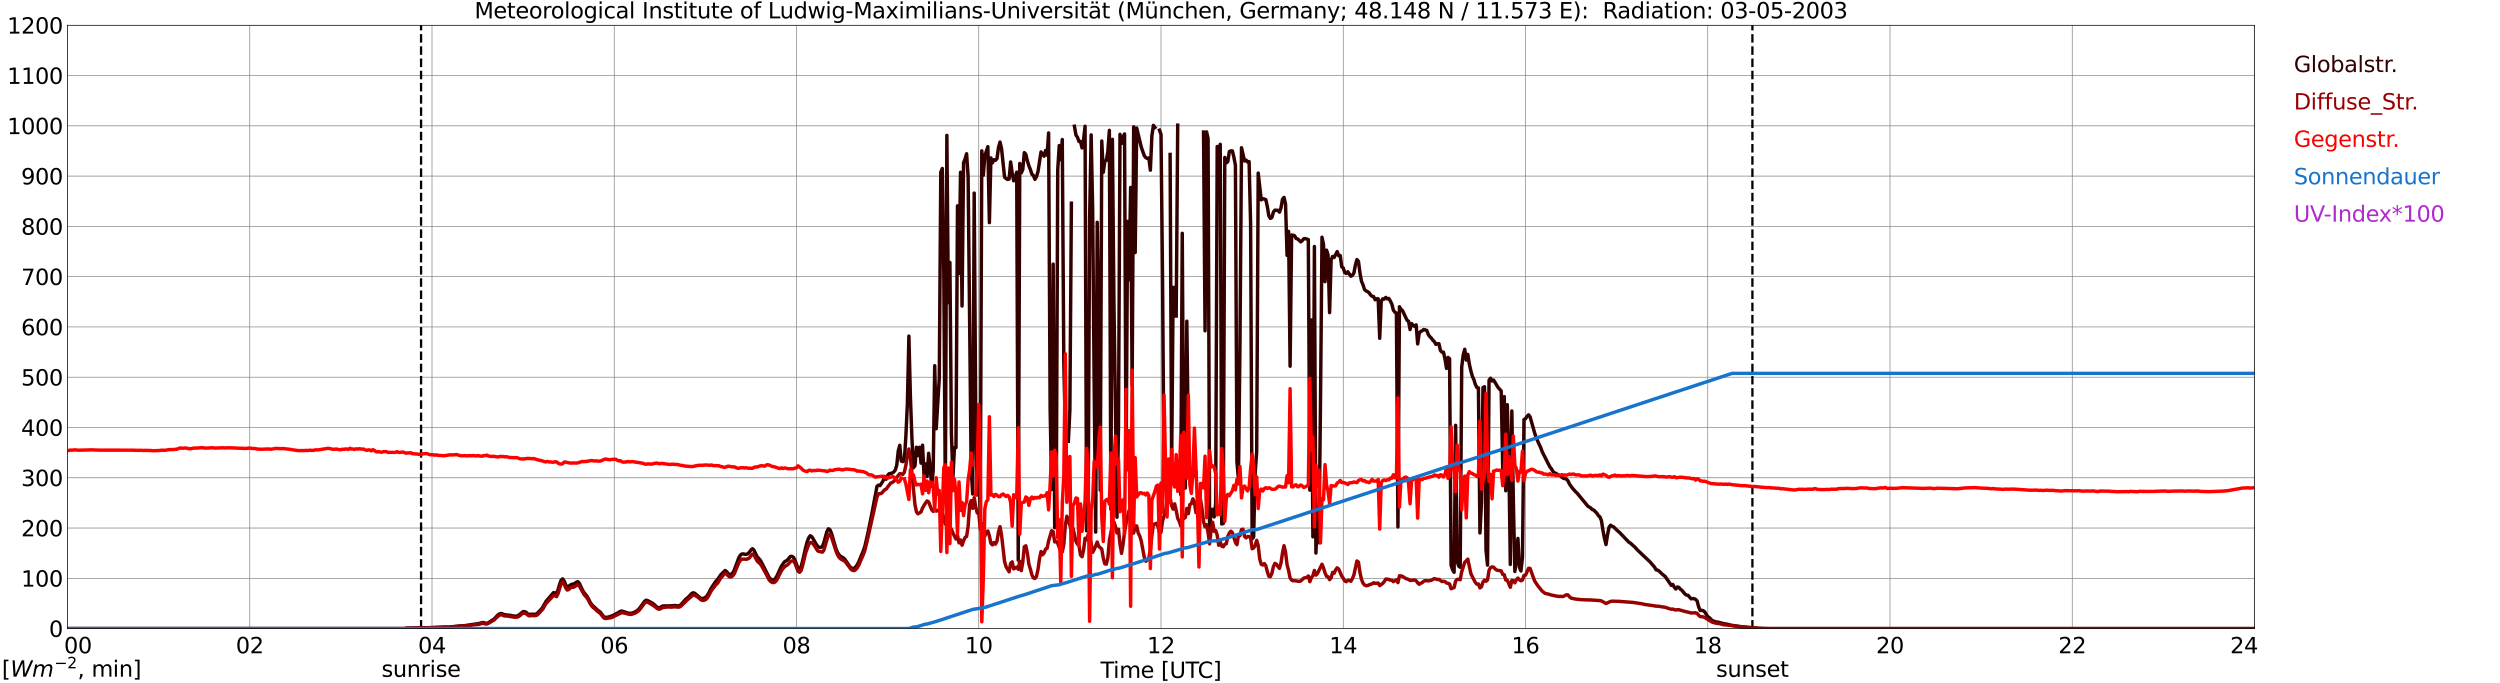 <?xml version="1.0" encoding="utf-8" standalone="no"?>
<!DOCTYPE svg PUBLIC "-//W3C//DTD SVG 1.1//EN"
  "http://www.w3.org/Graphics/SVG/1.1/DTD/svg11.dtd">
<svg xmlns:xlink="http://www.w3.org/1999/xlink" width="1085.4pt" height="296.64pt" viewBox="0 0 1085.4 296.64" xmlns="http://www.w3.org/2000/svg" version="1.1">
 <defs>
  <style type="text/css">*{stroke-linejoin: round; stroke-linecap: butt}</style>
 </defs>
 <g id="figure_1">
  <g id="patch_1">
   <path d="M 0 296.64 
L 1085.4 296.64 
L 1085.4 0 
L 0 0 
z
" style="fill: #ffffff"/>
  </g>
  <g id="axes_1">
   <g id="patch_2">
    <path d="M 29.306 272.909 
L 978.814 272.909 
L 978.814 10.976 
L 29.306 10.976 
z
" style="fill: #ffffff"/>
   </g>
   <g id="patch_3">
    <path d="M 978.814 272.909 
L 978.814 272.909 
L 978.814 10.976 
L 978.814 10.976 
z
" clip-path="url(#pb1910ff043)" style="fill: #d3d3d3; opacity: 0.25; stroke: #d3d3d3; stroke-linejoin: miter"/>
   </g>
   <g id="matplotlib.axis_1">
    <g id="xtick_1">
     <g id="line2d_1">
      <path d="M 29.306 272.909 
L 29.306 10.976 
" clip-path="url(#pb1910ff043)" style="fill: none; stroke: #808080; stroke-width: 0.3; stroke-linecap: square"/>
     </g>
     <g id="line2d_2"/>
     <g id="text_1">
      <!--    00 -->
      <g transform="translate(18.733 283.627) scale(0.095 -0.095)">
       <defs>
        <path id="DejaVuSans-20" transform="scale(0.016)"/>
        <path id="DejaVuSans-30" d="M 2034 4250 
Q 1547 4250 1301 3770 
Q 1056 3291 1056 2328 
Q 1056 1369 1301 889 
Q 1547 409 2034 409 
Q 2525 409 2770 889 
Q 3016 1369 3016 2328 
Q 3016 3291 2770 3770 
Q 2525 4250 2034 4250 
z
M 2034 4750 
Q 2819 4750 3233 4129 
Q 3647 3509 3647 2328 
Q 3647 1150 3233 529 
Q 2819 -91 2034 -91 
Q 1250 -91 836 529 
Q 422 1150 422 2328 
Q 422 3509 836 4129 
Q 1250 4750 2034 4750 
z
" transform="scale(0.016)"/>
       </defs>
       <use xlink:href="#DejaVuSans-20"/>
       <use xlink:href="#DejaVuSans-20" transform="translate(31.787 0)"/>
       <use xlink:href="#DejaVuSans-20" transform="translate(63.574 0)"/>
       <use xlink:href="#DejaVuSans-30" transform="translate(95.361 0)"/>
       <use xlink:href="#DejaVuSans-30" transform="translate(158.984 0)"/>
      </g>
     </g>
    </g>
    <g id="xtick_2">
     <g id="line2d_3">
      <path d="M 108.431 272.909 
L 108.431 10.976 
" clip-path="url(#pb1910ff043)" style="fill: none; stroke: #808080; stroke-width: 0.3; stroke-linecap: square"/>
     </g>
     <g id="line2d_4"/>
     <g id="text_2">
      <!-- 02 -->
      <g transform="translate(102.387 283.627) scale(0.095 -0.095)">
       <defs>
        <path id="DejaVuSans-32" d="M 1228 531 
L 3431 531 
L 3431 0 
L 469 0 
L 469 531 
Q 828 903 1448 1529 
Q 2069 2156 2228 2338 
Q 2531 2678 2651 2914 
Q 2772 3150 2772 3378 
Q 2772 3750 2511 3984 
Q 2250 4219 1831 4219 
Q 1534 4219 1204 4116 
Q 875 4013 500 3803 
L 500 4441 
Q 881 4594 1212 4672 
Q 1544 4750 1819 4750 
Q 2544 4750 2975 4387 
Q 3406 4025 3406 3419 
Q 3406 3131 3298 2873 
Q 3191 2616 2906 2266 
Q 2828 2175 2409 1742 
Q 1991 1309 1228 531 
z
" transform="scale(0.016)"/>
       </defs>
       <use xlink:href="#DejaVuSans-30"/>
       <use xlink:href="#DejaVuSans-32" transform="translate(63.623 0)"/>
      </g>
     </g>
    </g>
    <g id="xtick_3">
     <g id="line2d_5">
      <path d="M 187.557 272.909 
L 187.557 10.976 
" clip-path="url(#pb1910ff043)" style="fill: none; stroke: #808080; stroke-width: 0.3; stroke-linecap: square"/>
     </g>
     <g id="line2d_6"/>
     <g id="text_3">
      <!-- 04 -->
      <g transform="translate(181.513 283.627) scale(0.095 -0.095)">
       <defs>
        <path id="DejaVuSans-34" d="M 2419 4116 
L 825 1625 
L 2419 1625 
L 2419 4116 
z
M 2253 4666 
L 3047 4666 
L 3047 1625 
L 3713 1625 
L 3713 1100 
L 3047 1100 
L 3047 0 
L 2419 0 
L 2419 1100 
L 313 1100 
L 313 1709 
L 2253 4666 
z
" transform="scale(0.016)"/>
       </defs>
       <use xlink:href="#DejaVuSans-30"/>
       <use xlink:href="#DejaVuSans-34" transform="translate(63.623 0)"/>
      </g>
     </g>
    </g>
    <g id="xtick_4">
     <g id="line2d_7">
      <path d="M 266.683 272.909 
L 266.683 10.976 
" clip-path="url(#pb1910ff043)" style="fill: none; stroke: #808080; stroke-width: 0.3; stroke-linecap: square"/>
     </g>
     <g id="line2d_8"/>
     <g id="text_4">
      <!-- 06 -->
      <g transform="translate(260.638 283.627) scale(0.095 -0.095)">
       <defs>
        <path id="DejaVuSans-36" d="M 2113 2584 
Q 1688 2584 1439 2293 
Q 1191 2003 1191 1497 
Q 1191 994 1439 701 
Q 1688 409 2113 409 
Q 2538 409 2786 701 
Q 3034 994 3034 1497 
Q 3034 2003 2786 2293 
Q 2538 2584 2113 2584 
z
M 3366 4563 
L 3366 3988 
Q 3128 4100 2886 4159 
Q 2644 4219 2406 4219 
Q 1781 4219 1451 3797 
Q 1122 3375 1075 2522 
Q 1259 2794 1537 2939 
Q 1816 3084 2150 3084 
Q 2853 3084 3261 2657 
Q 3669 2231 3669 1497 
Q 3669 778 3244 343 
Q 2819 -91 2113 -91 
Q 1303 -91 875 529 
Q 447 1150 447 2328 
Q 447 3434 972 4092 
Q 1497 4750 2381 4750 
Q 2619 4750 2861 4703 
Q 3103 4656 3366 4563 
z
" transform="scale(0.016)"/>
       </defs>
       <use xlink:href="#DejaVuSans-30"/>
       <use xlink:href="#DejaVuSans-36" transform="translate(63.623 0)"/>
      </g>
     </g>
    </g>
    <g id="xtick_5">
     <g id="line2d_9">
      <path d="M 345.808 272.909 
L 345.808 10.976 
" clip-path="url(#pb1910ff043)" style="fill: none; stroke: #808080; stroke-width: 0.3; stroke-linecap: square"/>
     </g>
     <g id="line2d_10"/>
     <g id="text_5">
      <!-- 08 -->
      <g transform="translate(339.764 283.627) scale(0.095 -0.095)">
       <defs>
        <path id="DejaVuSans-38" d="M 2034 2216 
Q 1584 2216 1326 1975 
Q 1069 1734 1069 1313 
Q 1069 891 1326 650 
Q 1584 409 2034 409 
Q 2484 409 2743 651 
Q 3003 894 3003 1313 
Q 3003 1734 2745 1975 
Q 2488 2216 2034 2216 
z
M 1403 2484 
Q 997 2584 770 2862 
Q 544 3141 544 3541 
Q 544 4100 942 4425 
Q 1341 4750 2034 4750 
Q 2731 4750 3128 4425 
Q 3525 4100 3525 3541 
Q 3525 3141 3298 2862 
Q 3072 2584 2669 2484 
Q 3125 2378 3379 2068 
Q 3634 1759 3634 1313 
Q 3634 634 3220 271 
Q 2806 -91 2034 -91 
Q 1263 -91 848 271 
Q 434 634 434 1313 
Q 434 1759 690 2068 
Q 947 2378 1403 2484 
z
M 1172 3481 
Q 1172 3119 1398 2916 
Q 1625 2713 2034 2713 
Q 2441 2713 2670 2916 
Q 2900 3119 2900 3481 
Q 2900 3844 2670 4047 
Q 2441 4250 2034 4250 
Q 1625 4250 1398 4047 
Q 1172 3844 1172 3481 
z
" transform="scale(0.016)"/>
       </defs>
       <use xlink:href="#DejaVuSans-30"/>
       <use xlink:href="#DejaVuSans-38" transform="translate(63.623 0)"/>
      </g>
     </g>
    </g>
    <g id="xtick_6">
     <g id="line2d_11">
      <path d="M 424.934 272.909 
L 424.934 10.976 
" clip-path="url(#pb1910ff043)" style="fill: none; stroke: #808080; stroke-width: 0.3; stroke-linecap: square"/>
     </g>
     <g id="line2d_12"/>
     <g id="text_6">
      <!-- 10 -->
      <g transform="translate(418.89 283.627) scale(0.095 -0.095)">
       <defs>
        <path id="DejaVuSans-31" d="M 794 531 
L 1825 531 
L 1825 4091 
L 703 3866 
L 703 4441 
L 1819 4666 
L 2450 4666 
L 2450 531 
L 3481 531 
L 3481 0 
L 794 0 
L 794 531 
z
" transform="scale(0.016)"/>
       </defs>
       <use xlink:href="#DejaVuSans-31"/>
       <use xlink:href="#DejaVuSans-30" transform="translate(63.623 0)"/>
      </g>
     </g>
    </g>
    <g id="xtick_7">
     <g id="line2d_13">
      <path d="M 504.06 272.909 
L 504.06 10.976 
" clip-path="url(#pb1910ff043)" style="fill: none; stroke: #808080; stroke-width: 0.3; stroke-linecap: square"/>
     </g>
     <g id="line2d_14"/>
     <g id="text_7">
      <!-- 12 -->
      <g transform="translate(498.015 283.627) scale(0.095 -0.095)">
       <use xlink:href="#DejaVuSans-31"/>
       <use xlink:href="#DejaVuSans-32" transform="translate(63.623 0)"/>
      </g>
     </g>
    </g>
    <g id="xtick_8">
     <g id="line2d_15">
      <path d="M 583.185 272.909 
L 583.185 10.976 
" clip-path="url(#pb1910ff043)" style="fill: none; stroke: #808080; stroke-width: 0.3; stroke-linecap: square"/>
     </g>
     <g id="line2d_16"/>
     <g id="text_8">
      <!-- 14 -->
      <g transform="translate(577.141 283.627) scale(0.095 -0.095)">
       <use xlink:href="#DejaVuSans-31"/>
       <use xlink:href="#DejaVuSans-34" transform="translate(63.623 0)"/>
      </g>
     </g>
    </g>
    <g id="xtick_9">
     <g id="line2d_17">
      <path d="M 662.311 272.909 
L 662.311 10.976 
" clip-path="url(#pb1910ff043)" style="fill: none; stroke: #808080; stroke-width: 0.3; stroke-linecap: square"/>
     </g>
     <g id="line2d_18"/>
     <g id="text_9">
      <!-- 16 -->
      <g transform="translate(656.267 283.627) scale(0.095 -0.095)">
       <use xlink:href="#DejaVuSans-31"/>
       <use xlink:href="#DejaVuSans-36" transform="translate(63.623 0)"/>
      </g>
     </g>
    </g>
    <g id="xtick_10">
     <g id="line2d_19">
      <path d="M 741.437 272.909 
L 741.437 10.976 
" clip-path="url(#pb1910ff043)" style="fill: none; stroke: #808080; stroke-width: 0.3; stroke-linecap: square"/>
     </g>
     <g id="line2d_20"/>
     <g id="text_10">
      <!-- 18 -->
      <g transform="translate(735.392 283.627) scale(0.095 -0.095)">
       <use xlink:href="#DejaVuSans-31"/>
       <use xlink:href="#DejaVuSans-38" transform="translate(63.623 0)"/>
      </g>
     </g>
    </g>
    <g id="xtick_11">
     <g id="line2d_21">
      <path d="M 820.562 272.909 
L 820.562 10.976 
" clip-path="url(#pb1910ff043)" style="fill: none; stroke: #808080; stroke-width: 0.3; stroke-linecap: square"/>
     </g>
     <g id="line2d_22"/>
     <g id="text_11">
      <!-- 20 -->
      <g transform="translate(814.518 283.627) scale(0.095 -0.095)">
       <use xlink:href="#DejaVuSans-32"/>
       <use xlink:href="#DejaVuSans-30" transform="translate(63.623 0)"/>
      </g>
     </g>
    </g>
    <g id="xtick_12">
     <g id="line2d_23">
      <path d="M 899.688 272.909 
L 899.688 10.976 
" clip-path="url(#pb1910ff043)" style="fill: none; stroke: #808080; stroke-width: 0.3; stroke-linecap: square"/>
     </g>
     <g id="line2d_24"/>
     <g id="text_12">
      <!-- 22 -->
      <g transform="translate(893.644 283.627) scale(0.095 -0.095)">
       <use xlink:href="#DejaVuSans-32"/>
       <use xlink:href="#DejaVuSans-32" transform="translate(63.623 0)"/>
      </g>
     </g>
    </g>
    <g id="xtick_13">
     <g id="line2d_25">
      <path d="M 978.814 272.909 
L 978.814 10.976 
" clip-path="url(#pb1910ff043)" style="fill: none; stroke: #808080; stroke-width: 0.3; stroke-linecap: square"/>
     </g>
     <g id="line2d_26"/>
     <g id="text_13">
      <!-- 24    -->
      <g transform="translate(968.241 283.627) scale(0.095 -0.095)">
       <use xlink:href="#DejaVuSans-32"/>
       <use xlink:href="#DejaVuSans-34" transform="translate(63.623 0)"/>
       <use xlink:href="#DejaVuSans-20" transform="translate(127.246 0)"/>
       <use xlink:href="#DejaVuSans-20" transform="translate(159.033 0)"/>
       <use xlink:href="#DejaVuSans-20" transform="translate(190.82 0)"/>
      </g>
     </g>
    </g>
    <g id="text_14">
     <!-- Time [UTC] -->
     <g transform="translate(477.806 294.322) scale(0.095 -0.095)">
      <defs>
       <path id="DejaVuSans-54" d="M -19 4666 
L 3928 4666 
L 3928 4134 
L 2272 4134 
L 2272 0 
L 1638 0 
L 1638 4134 
L -19 4134 
L -19 4666 
z
" transform="scale(0.016)"/>
       <path id="DejaVuSans-69" d="M 603 3500 
L 1178 3500 
L 1178 0 
L 603 0 
L 603 3500 
z
M 603 4863 
L 1178 4863 
L 1178 4134 
L 603 4134 
L 603 4863 
z
" transform="scale(0.016)"/>
       <path id="DejaVuSans-6d" d="M 3328 2828 
Q 3544 3216 3844 3400 
Q 4144 3584 4550 3584 
Q 5097 3584 5394 3201 
Q 5691 2819 5691 2113 
L 5691 0 
L 5113 0 
L 5113 2094 
Q 5113 2597 4934 2840 
Q 4756 3084 4391 3084 
Q 3944 3084 3684 2787 
Q 3425 2491 3425 1978 
L 3425 0 
L 2847 0 
L 2847 2094 
Q 2847 2600 2669 2842 
Q 2491 3084 2119 3084 
Q 1678 3084 1418 2786 
Q 1159 2488 1159 1978 
L 1159 0 
L 581 0 
L 581 3500 
L 1159 3500 
L 1159 2956 
Q 1356 3278 1631 3431 
Q 1906 3584 2284 3584 
Q 2666 3584 2933 3390 
Q 3200 3197 3328 2828 
z
" transform="scale(0.016)"/>
       <path id="DejaVuSans-65" d="M 3597 1894 
L 3597 1613 
L 953 1613 
Q 991 1019 1311 708 
Q 1631 397 2203 397 
Q 2534 397 2845 478 
Q 3156 559 3463 722 
L 3463 178 
Q 3153 47 2828 -22 
Q 2503 -91 2169 -91 
Q 1331 -91 842 396 
Q 353 884 353 1716 
Q 353 2575 817 3079 
Q 1281 3584 2069 3584 
Q 2775 3584 3186 3129 
Q 3597 2675 3597 1894 
z
M 3022 2063 
Q 3016 2534 2758 2815 
Q 2500 3097 2075 3097 
Q 1594 3097 1305 2825 
Q 1016 2553 972 2059 
L 3022 2063 
z
" transform="scale(0.016)"/>
       <path id="DejaVuSans-5b" d="M 550 4863 
L 1875 4863 
L 1875 4416 
L 1125 4416 
L 1125 -397 
L 1875 -397 
L 1875 -844 
L 550 -844 
L 550 4863 
z
" transform="scale(0.016)"/>
       <path id="DejaVuSans-55" d="M 556 4666 
L 1191 4666 
L 1191 1831 
Q 1191 1081 1462 751 
Q 1734 422 2344 422 
Q 2950 422 3222 751 
Q 3494 1081 3494 1831 
L 3494 4666 
L 4128 4666 
L 4128 1753 
Q 4128 841 3676 375 
Q 3225 -91 2344 -91 
Q 1459 -91 1007 375 
Q 556 841 556 1753 
L 556 4666 
z
" transform="scale(0.016)"/>
       <path id="DejaVuSans-43" d="M 4122 4306 
L 4122 3641 
Q 3803 3938 3442 4084 
Q 3081 4231 2675 4231 
Q 1875 4231 1450 3742 
Q 1025 3253 1025 2328 
Q 1025 1406 1450 917 
Q 1875 428 2675 428 
Q 3081 428 3442 575 
Q 3803 722 4122 1019 
L 4122 359 
Q 3791 134 3420 21 
Q 3050 -91 2638 -91 
Q 1578 -91 968 557 
Q 359 1206 359 2328 
Q 359 3453 968 4101 
Q 1578 4750 2638 4750 
Q 3056 4750 3426 4639 
Q 3797 4528 4122 4306 
z
" transform="scale(0.016)"/>
       <path id="DejaVuSans-5d" d="M 1947 4863 
L 1947 -844 
L 622 -844 
L 622 -397 
L 1369 -397 
L 1369 4416 
L 622 4416 
L 622 4863 
L 1947 4863 
z
" transform="scale(0.016)"/>
      </defs>
      <use xlink:href="#DejaVuSans-54"/>
      <use xlink:href="#DejaVuSans-69" transform="translate(57.959 0)"/>
      <use xlink:href="#DejaVuSans-6d" transform="translate(85.742 0)"/>
      <use xlink:href="#DejaVuSans-65" transform="translate(183.154 0)"/>
      <use xlink:href="#DejaVuSans-20" transform="translate(244.678 0)"/>
      <use xlink:href="#DejaVuSans-5b" transform="translate(276.465 0)"/>
      <use xlink:href="#DejaVuSans-55" transform="translate(315.479 0)"/>
      <use xlink:href="#DejaVuSans-54" transform="translate(388.672 0)"/>
      <use xlink:href="#DejaVuSans-43" transform="translate(443.881 0)"/>
      <use xlink:href="#DejaVuSans-5d" transform="translate(513.705 0)"/>
     </g>
    </g>
   </g>
   <g id="matplotlib.axis_2">
    <g id="ytick_1">
     <g id="line2d_27">
      <path d="M 29.306 272.909 
L 978.814 272.909 
" clip-path="url(#pb1910ff043)" style="fill: none; stroke: #808080; stroke-width: 0.3; stroke-linecap: square"/>
     </g>
     <g id="line2d_28"/>
     <g id="text_15">
      <!-- 0 -->
      <g transform="translate(21.261 276.518) scale(0.095 -0.095)">
       <use xlink:href="#DejaVuSans-30"/>
      </g>
     </g>
    </g>
    <g id="ytick_2">
     <g id="line2d_29">
      <path d="M 29.306 251.081 
L 978.814 251.081 
" clip-path="url(#pb1910ff043)" style="fill: none; stroke: #808080; stroke-width: 0.3; stroke-linecap: square"/>
     </g>
     <g id="line2d_30"/>
     <g id="text_16">
      <!-- 100 -->
      <g transform="translate(9.173 254.69) scale(0.095 -0.095)">
       <use xlink:href="#DejaVuSans-31"/>
       <use xlink:href="#DejaVuSans-30" transform="translate(63.623 0)"/>
       <use xlink:href="#DejaVuSans-30" transform="translate(127.246 0)"/>
      </g>
     </g>
    </g>
    <g id="ytick_3">
     <g id="line2d_31">
      <path d="M 29.306 229.253 
L 978.814 229.253 
" clip-path="url(#pb1910ff043)" style="fill: none; stroke: #808080; stroke-width: 0.3; stroke-linecap: square"/>
     </g>
     <g id="line2d_32"/>
     <g id="text_17">
      <!-- 200 -->
      <g transform="translate(9.173 232.863) scale(0.095 -0.095)">
       <use xlink:href="#DejaVuSans-32"/>
       <use xlink:href="#DejaVuSans-30" transform="translate(63.623 0)"/>
       <use xlink:href="#DejaVuSans-30" transform="translate(127.246 0)"/>
      </g>
     </g>
    </g>
    <g id="ytick_4">
     <g id="line2d_33">
      <path d="M 29.306 207.426 
L 978.814 207.426 
" clip-path="url(#pb1910ff043)" style="fill: none; stroke: #808080; stroke-width: 0.3; stroke-linecap: square"/>
     </g>
     <g id="line2d_34"/>
     <g id="text_18">
      <!-- 300 -->
      <g transform="translate(9.173 211.035) scale(0.095 -0.095)">
       <defs>
        <path id="DejaVuSans-33" d="M 2597 2516 
Q 3050 2419 3304 2112 
Q 3559 1806 3559 1356 
Q 3559 666 3084 287 
Q 2609 -91 1734 -91 
Q 1441 -91 1130 -33 
Q 819 25 488 141 
L 488 750 
Q 750 597 1062 519 
Q 1375 441 1716 441 
Q 2309 441 2620 675 
Q 2931 909 2931 1356 
Q 2931 1769 2642 2001 
Q 2353 2234 1838 2234 
L 1294 2234 
L 1294 2753 
L 1863 2753 
Q 2328 2753 2575 2939 
Q 2822 3125 2822 3475 
Q 2822 3834 2567 4026 
Q 2313 4219 1838 4219 
Q 1578 4219 1281 4162 
Q 984 4106 628 3988 
L 628 4550 
Q 988 4650 1302 4700 
Q 1616 4750 1894 4750 
Q 2613 4750 3031 4423 
Q 3450 4097 3450 3541 
Q 3450 3153 3228 2886 
Q 3006 2619 2597 2516 
z
" transform="scale(0.016)"/>
       </defs>
       <use xlink:href="#DejaVuSans-33"/>
       <use xlink:href="#DejaVuSans-30" transform="translate(63.623 0)"/>
       <use xlink:href="#DejaVuSans-30" transform="translate(127.246 0)"/>
      </g>
     </g>
    </g>
    <g id="ytick_5">
     <g id="line2d_35">
      <path d="M 29.306 185.598 
L 978.814 185.598 
" clip-path="url(#pb1910ff043)" style="fill: none; stroke: #808080; stroke-width: 0.3; stroke-linecap: square"/>
     </g>
     <g id="line2d_36"/>
     <g id="text_19">
      <!-- 400 -->
      <g transform="translate(9.173 189.207) scale(0.095 -0.095)">
       <use xlink:href="#DejaVuSans-34"/>
       <use xlink:href="#DejaVuSans-30" transform="translate(63.623 0)"/>
       <use xlink:href="#DejaVuSans-30" transform="translate(127.246 0)"/>
      </g>
     </g>
    </g>
    <g id="ytick_6">
     <g id="line2d_37">
      <path d="M 29.306 163.77 
L 978.814 163.77 
" clip-path="url(#pb1910ff043)" style="fill: none; stroke: #808080; stroke-width: 0.3; stroke-linecap: square"/>
     </g>
     <g id="line2d_38"/>
     <g id="text_20">
      <!-- 500 -->
      <g transform="translate(9.173 167.379) scale(0.095 -0.095)">
       <defs>
        <path id="DejaVuSans-35" d="M 691 4666 
L 3169 4666 
L 3169 4134 
L 1269 4134 
L 1269 2991 
Q 1406 3038 1543 3061 
Q 1681 3084 1819 3084 
Q 2600 3084 3056 2656 
Q 3513 2228 3513 1497 
Q 3513 744 3044 326 
Q 2575 -91 1722 -91 
Q 1428 -91 1123 -41 
Q 819 9 494 109 
L 494 744 
Q 775 591 1075 516 
Q 1375 441 1709 441 
Q 2250 441 2565 725 
Q 2881 1009 2881 1497 
Q 2881 1984 2565 2268 
Q 2250 2553 1709 2553 
Q 1456 2553 1204 2497 
Q 953 2441 691 2322 
L 691 4666 
z
" transform="scale(0.016)"/>
       </defs>
       <use xlink:href="#DejaVuSans-35"/>
       <use xlink:href="#DejaVuSans-30" transform="translate(63.623 0)"/>
       <use xlink:href="#DejaVuSans-30" transform="translate(127.246 0)"/>
      </g>
     </g>
    </g>
    <g id="ytick_7">
     <g id="line2d_39">
      <path d="M 29.306 141.942 
L 978.814 141.942 
" clip-path="url(#pb1910ff043)" style="fill: none; stroke: #808080; stroke-width: 0.3; stroke-linecap: square"/>
     </g>
     <g id="line2d_40"/>
     <g id="text_21">
      <!-- 600 -->
      <g transform="translate(9.173 145.551) scale(0.095 -0.095)">
       <use xlink:href="#DejaVuSans-36"/>
       <use xlink:href="#DejaVuSans-30" transform="translate(63.623 0)"/>
       <use xlink:href="#DejaVuSans-30" transform="translate(127.246 0)"/>
      </g>
     </g>
    </g>
    <g id="ytick_8">
     <g id="line2d_41">
      <path d="M 29.306 120.114 
L 978.814 120.114 
" clip-path="url(#pb1910ff043)" style="fill: none; stroke: #808080; stroke-width: 0.3; stroke-linecap: square"/>
     </g>
     <g id="line2d_42"/>
     <g id="text_22">
      <!-- 700 -->
      <g transform="translate(9.173 123.724) scale(0.095 -0.095)">
       <defs>
        <path id="DejaVuSans-37" d="M 525 4666 
L 3525 4666 
L 3525 4397 
L 1831 0 
L 1172 0 
L 2766 4134 
L 525 4134 
L 525 4666 
z
" transform="scale(0.016)"/>
       </defs>
       <use xlink:href="#DejaVuSans-37"/>
       <use xlink:href="#DejaVuSans-30" transform="translate(63.623 0)"/>
       <use xlink:href="#DejaVuSans-30" transform="translate(127.246 0)"/>
      </g>
     </g>
    </g>
    <g id="ytick_9">
     <g id="line2d_43">
      <path d="M 29.306 98.287 
L 978.814 98.287 
" clip-path="url(#pb1910ff043)" style="fill: none; stroke: #808080; stroke-width: 0.3; stroke-linecap: square"/>
     </g>
     <g id="line2d_44"/>
     <g id="text_23">
      <!-- 800 -->
      <g transform="translate(9.173 101.896) scale(0.095 -0.095)">
       <use xlink:href="#DejaVuSans-38"/>
       <use xlink:href="#DejaVuSans-30" transform="translate(63.623 0)"/>
       <use xlink:href="#DejaVuSans-30" transform="translate(127.246 0)"/>
      </g>
     </g>
    </g>
    <g id="ytick_10">
     <g id="line2d_45">
      <path d="M 29.306 76.459 
L 978.814 76.459 
" clip-path="url(#pb1910ff043)" style="fill: none; stroke: #808080; stroke-width: 0.3; stroke-linecap: square"/>
     </g>
     <g id="line2d_46"/>
     <g id="text_24">
      <!-- 900 -->
      <g transform="translate(9.173 80.068) scale(0.095 -0.095)">
       <defs>
        <path id="DejaVuSans-39" d="M 703 97 
L 703 672 
Q 941 559 1184 500 
Q 1428 441 1663 441 
Q 2288 441 2617 861 
Q 2947 1281 2994 2138 
Q 2813 1869 2534 1725 
Q 2256 1581 1919 1581 
Q 1219 1581 811 2004 
Q 403 2428 403 3163 
Q 403 3881 828 4315 
Q 1253 4750 1959 4750 
Q 2769 4750 3195 4129 
Q 3622 3509 3622 2328 
Q 3622 1225 3098 567 
Q 2575 -91 1691 -91 
Q 1453 -91 1209 -44 
Q 966 3 703 97 
z
M 1959 2075 
Q 2384 2075 2632 2365 
Q 2881 2656 2881 3163 
Q 2881 3666 2632 3958 
Q 2384 4250 1959 4250 
Q 1534 4250 1286 3958 
Q 1038 3666 1038 3163 
Q 1038 2656 1286 2365 
Q 1534 2075 1959 2075 
z
" transform="scale(0.016)"/>
       </defs>
       <use xlink:href="#DejaVuSans-39"/>
       <use xlink:href="#DejaVuSans-30" transform="translate(63.623 0)"/>
       <use xlink:href="#DejaVuSans-30" transform="translate(127.246 0)"/>
      </g>
     </g>
    </g>
    <g id="ytick_11">
     <g id="line2d_47">
      <path d="M 29.306 54.631 
L 978.814 54.631 
" clip-path="url(#pb1910ff043)" style="fill: none; stroke: #808080; stroke-width: 0.3; stroke-linecap: square"/>
     </g>
     <g id="line2d_48"/>
     <g id="text_25">
      <!-- 1000 -->
      <g transform="translate(3.128 58.24) scale(0.095 -0.095)">
       <use xlink:href="#DejaVuSans-31"/>
       <use xlink:href="#DejaVuSans-30" transform="translate(63.623 0)"/>
       <use xlink:href="#DejaVuSans-30" transform="translate(127.246 0)"/>
       <use xlink:href="#DejaVuSans-30" transform="translate(190.869 0)"/>
      </g>
     </g>
    </g>
    <g id="ytick_12">
     <g id="line2d_49">
      <path d="M 29.306 32.803 
L 978.814 32.803 
" clip-path="url(#pb1910ff043)" style="fill: none; stroke: #808080; stroke-width: 0.3; stroke-linecap: square"/>
     </g>
     <g id="line2d_50"/>
     <g id="text_26">
      <!-- 1100 -->
      <g transform="translate(3.128 36.413) scale(0.095 -0.095)">
       <use xlink:href="#DejaVuSans-31"/>
       <use xlink:href="#DejaVuSans-31" transform="translate(63.623 0)"/>
       <use xlink:href="#DejaVuSans-30" transform="translate(127.246 0)"/>
       <use xlink:href="#DejaVuSans-30" transform="translate(190.869 0)"/>
      </g>
     </g>
    </g>
    <g id="ytick_13">
     <g id="line2d_51">
      <path d="M 29.306 10.976 
L 978.814 10.976 
" clip-path="url(#pb1910ff043)" style="fill: none; stroke: #808080; stroke-width: 0.3; stroke-linecap: square"/>
     </g>
     <g id="line2d_52"/>
     <g id="text_27">
      <!-- 1200 -->
      <g transform="translate(3.128 14.585) scale(0.095 -0.095)">
       <use xlink:href="#DejaVuSans-31"/>
       <use xlink:href="#DejaVuSans-32" transform="translate(63.623 0)"/>
       <use xlink:href="#DejaVuSans-30" transform="translate(127.246 0)"/>
       <use xlink:href="#DejaVuSans-30" transform="translate(190.869 0)"/>
      </g>
     </g>
    </g>
   </g>
   <g id="line2d_53">
    <path d="M 182.81 272.909 
L 182.81 10.976 
" clip-path="url(#pb1910ff043)" style="fill: none; stroke-dasharray: 3.7,1.6; stroke-dashoffset: 0; stroke: #000000"/>
   </g>
   <g id="line2d_54">
    <path d="M 760.823 272.909 
L 760.823 10.976 
" clip-path="url(#pb1910ff043)" style="fill: none; stroke-dasharray: 3.7,1.6; stroke-dashoffset: 0; stroke: #000000"/>
   </g>
   <g id="line2d_55">
    <path d="M 29.306 272.909 
L 175.688 272.909 
L 176.348 272.708 
L 180.963 272.627 
L 182.941 272.544 
L 184.26 272.586 
L 187.557 272.464 
L 189.535 272.381 
L 193.492 272.217 
L 194.81 272.258 
L 196.788 272.053 
L 198.107 271.889 
L 199.426 271.767 
L 201.404 271.684 
L 204.042 271.276 
L 206.02 270.988 
L 207.998 270.702 
L 209.317 270.292 
L 209.976 270.292 
L 210.635 270.538 
L 211.295 270.661 
L 211.954 270.416 
L 214.592 268.696 
L 215.91 267.262 
L 216.57 266.688 
L 217.229 266.402 
L 217.889 266.36 
L 218.548 266.771 
L 220.526 267.057 
L 221.186 267.098 
L 222.504 267.384 
L 223.823 267.509 
L 224.482 267.426 
L 225.142 267.14 
L 227.12 265.542 
L 227.779 265.583 
L 228.439 265.828 
L 229.098 266.485 
L 229.757 266.812 
L 230.417 266.688 
L 232.395 266.688 
L 233.054 266.485 
L 234.373 265.132 
L 235.033 264.437 
L 235.692 263.536 
L 237.011 261.161 
L 240.308 257.311 
L 241.626 257.516 
L 242.286 256.04 
L 242.945 253.748 
L 243.604 251.904 
L 244.264 251.332 
L 244.923 252.234 
L 245.583 253.871 
L 246.242 254.772 
L 246.901 254.608 
L 247.561 254.034 
L 248.22 253.707 
L 249.539 253.38 
L 250.198 252.805 
L 250.858 252.519 
L 251.517 253.216 
L 252.836 256.082 
L 253.495 257.188 
L 254.814 258.826 
L 255.473 259.932 
L 256.133 261.325 
L 256.792 262.349 
L 257.451 263.084 
L 258.111 263.617 
L 259.43 264.929 
L 260.089 265.337 
L 260.748 265.911 
L 262.067 267.712 
L 262.726 268.041 
L 264.045 267.958 
L 266.023 267.262 
L 268.661 265.869 
L 269.32 265.42 
L 269.98 265.297 
L 271.298 265.706 
L 272.617 266.157 
L 273.936 266.321 
L 275.255 265.911 
L 276.573 265.132 
L 277.233 264.601 
L 278.552 262.881 
L 279.87 261.037 
L 280.53 260.587 
L 281.189 260.751 
L 283.167 261.816 
L 283.827 262.307 
L 285.145 263.494 
L 285.805 263.905 
L 286.464 263.78 
L 287.783 263.084 
L 291.08 263.045 
L 293.058 262.881 
L 294.377 263.084 
L 295.036 262.92 
L 295.696 262.471 
L 297.674 260.218 
L 298.992 259.114 
L 300.311 257.68 
L 300.971 257.352 
L 301.63 257.597 
L 302.949 258.703 
L 304.267 259.808 
L 304.927 259.849 
L 305.586 259.727 
L 306.246 259.4 
L 306.905 258.784 
L 307.564 257.721 
L 308.883 255.18 
L 310.861 252.273 
L 311.521 251.659 
L 312.839 249.654 
L 314.818 247.687 
L 315.477 248.178 
L 316.136 248.996 
L 316.796 249.488 
L 317.455 249.324 
L 318.114 248.752 
L 318.774 247.565 
L 320.752 242.199 
L 321.411 241.053 
L 322.071 240.521 
L 322.73 240.479 
L 323.39 240.643 
L 324.049 240.684 
L 324.708 240.396 
L 325.368 239.742 
L 326.027 238.759 
L 326.686 238.227 
L 327.346 238.882 
L 328.665 241.625 
L 329.983 243.101 
L 330.643 244.205 
L 333.94 250.717 
L 334.599 251.413 
L 335.258 251.782 
L 335.918 251.74 
L 336.577 251.291 
L 337.236 250.225 
L 339.215 245.884 
L 340.533 243.961 
L 341.852 243.182 
L 343.171 241.584 
L 343.83 241.544 
L 344.49 241.953 
L 345.149 243.223 
L 346.468 246.705 
L 347.127 247.154 
L 347.787 246.05 
L 348.446 243.633 
L 349.765 237.777 
L 350.424 235.319 
L 351.083 233.558 
L 351.743 232.617 
L 352.402 232.986 
L 353.062 233.968 
L 354.38 236.343 
L 355.04 237.203 
L 355.699 237.613 
L 356.359 237.694 
L 357.018 237.325 
L 357.677 235.688 
L 358.996 230.814 
L 359.655 229.585 
L 360.315 229.954 
L 360.974 231.469 
L 362.952 238.268 
L 363.612 239.824 
L 364.271 240.89 
L 364.93 241.503 
L 366.249 242.28 
L 366.909 242.976 
L 368.887 245.884 
L 369.546 246.58 
L 370.206 246.785 
L 370.865 246.705 
L 371.524 246.131 
L 372.184 245.19 
L 372.843 243.919 
L 374.821 239.128 
L 375.481 237.203 
L 376.799 231.51 
L 378.777 221.764 
L 380.756 211.117 
L 381.415 210.625 
L 382.074 210.828 
L 383.393 208.781 
L 384.053 206.858 
L 384.712 208.085 
L 385.371 206.365 
L 386.031 205.668 
L 387.349 205.382 
L 388.009 204.933 
L 388.668 204.114 
L 389.328 202.025 
L 389.987 195.759 
L 390.646 193.342 
L 391.306 200.181 
L 391.965 200.428 
L 392.624 200.017 
L 393.284 189.453 
L 393.943 175.365 
L 394.603 145.919 
L 395.262 172.294 
L 395.921 190.354 
L 396.581 203.049 
L 397.24 202.228 
L 397.899 194.161 
L 398.559 197.765 
L 399.218 194.202 
L 399.878 201.082 
L 400.537 193.301 
L 401.196 207.022 
L 401.856 201.41 
L 402.515 206.897 
L 403.175 196.824 
L 403.834 202.597 
L 404.493 211.117 
L 405.153 204.317 
L 405.812 158.778 
L 406.471 186.135 
L 407.79 164.265 
L 408.45 74.743 
L 409.109 73.148 
L 409.768 119.464 
L 410.428 215.786 
L 411.087 58.772 
L 411.746 131.421 
L 412.406 113.935 
L 413.065 188.346 
L 413.725 207.308 
L 414.384 194.324 
L 415.043 194.324 
L 415.703 89.364 
L 416.362 118.809 
L 417.022 74.785 
L 417.681 132.855 
L 418.34 70.648 
L 419 69.051 
L 419.659 66.759 
L 420.318 76.669 
L 421.637 203.704 
L 422.297 214.474 
L 422.956 83.835 
L 423.615 179.296 
L 424.275 214.843 
L 424.934 200.181 
L 425.593 224.261 
L 426.253 65.488 
L 426.912 76.094 
L 427.572 67.658 
L 428.89 63.688 
L 429.55 96.654 
L 430.209 68.559 
L 430.869 70.69 
L 431.528 69.339 
L 432.187 69.583 
L 432.847 68.887 
L 433.506 64.054 
L 434.165 61.679 
L 434.825 64.506 
L 436.144 76.915 
L 436.803 77.529 
L 437.462 77.897 
L 438.122 77.734 
L 438.781 70.321 
L 439.44 75.071 
L 440.1 78.511 
L 440.759 77.282 
L 441.419 74.743 
L 442.078 243.223 
L 442.737 70.976 
L 443.397 75.071 
L 444.056 73.597 
L 444.716 66.268 
L 445.375 67.003 
L 446.034 69.788 
L 446.694 71.958 
L 447.353 73.597 
L 448.012 75.645 
L 448.672 76.219 
L 449.331 77.856 
L 449.991 76.751 
L 450.65 74.538 
L 451.969 65.979 
L 452.628 67.045 
L 453.287 67.822 
L 453.947 65.325 
L 454.606 67.372 
L 455.266 57.707 
L 455.925 177.535 
L 456.584 212.509 
L 457.244 114.673 
L 457.903 229.135 
L 458.563 227.129 
L 459.222 73.72 
L 459.881 63.194 
L 460.541 69.378 
L 461.2 60.575 
L 461.859 157.385 
L 462.519 186.873 
M 463.838 191.581 
L 464.497 178.067 
L 465.156 88.218 
M 466.475 54.799 
L 467.134 58.608 
L 467.794 59.59 
L 468.453 61.435 
L 469.113 61.393 
L 469.772 64.218 
L 470.431 60.861 
L 471.091 54.799 
L 471.75 230.445 
L 472.409 228.356 
L 473.069 94.851 
L 473.728 58.567 
L 474.388 90.878 
L 475.047 167.542 
L 475.706 231.019 
L 476.366 96.53 
L 477.025 145.018 
L 477.685 212.837 
L 478.344 61.23 
L 479.003 74.826 
L 479.663 69.994 
L 480.322 69.666 
L 480.981 65.774 
L 481.641 56.602 
L 482.3 221.109 
L 482.96 60.492 
L 483.619 130.849 
L 484.938 224.549 
L 485.597 185.724 
L 486.256 58.322 
L 486.916 62.295 
L 487.575 59.51 
L 488.235 58.159 
L 488.894 204.278 
L 489.553 96.121 
L 490.213 121.47 
L 490.872 81.379 
L 491.532 167.214 
L 492.191 55.046 
L 492.85 109.635 
L 493.51 55.579 
L 495.488 63.851 
L 496.807 67.619 
L 497.466 68.437 
L 498.125 68.806 
L 498.785 68.559 
L 499.444 73.883 
L 500.103 58.894 
L 500.763 54.43 
L 501.422 55.332 
M 503.4 56.519 
L 504.06 58.322 
L 504.719 119.997 
L 505.379 206.57 
L 506.038 210.992 
M 508.016 67.045 
L 508.675 203.213 
L 509.335 124.788 
M 510.654 137.197 
L 511.313 54.35 
M 512.632 214.432 
L 513.291 101.281 
L 513.95 211.608 
L 514.61 211.894 
L 515.269 139.45 
L 515.929 191.664 
M 518.566 206.365 
L 519.226 205.138 
M 522.522 57.338 
L 523.182 143.625 
L 523.841 57.257 
L 524.501 60.165 
L 525.16 230.528 
L 525.819 221.19 
L 526.479 221.149 
L 527.138 224.425 
L 527.797 218.569 
L 528.457 63.605 
L 529.116 66.185 
L 529.776 62.662 
L 530.435 227.496 
L 531.094 227.252 
L 531.754 68.354 
L 532.413 70.731 
L 533.073 70.116 
L 533.732 65.816 
L 534.391 65.488 
L 535.051 65.53 
L 535.71 68.274 
L 536.369 71.794 
L 537.029 200.633 
L 537.688 208.004 
L 538.348 148.91 
L 539.007 64.137 
L 540.326 69.911 
L 540.985 69.502 
L 541.644 70.321 
L 542.304 70.157 
L 542.963 97.187 
L 543.623 233.968 
L 544.282 233.15 
L 544.941 205.382 
L 545.601 196.169 
L 546.26 75.154 
L 547.579 86.783 
L 548.238 86.292 
L 548.898 86.415 
L 549.557 86.661 
L 550.216 89.649 
L 550.876 93.705 
L 551.535 94.81 
L 552.195 94.443 
L 552.854 92.107 
L 553.513 91.247 
L 554.832 91.33 
L 555.491 92.107 
L 556.151 90.265 
L 556.81 86.498 
L 557.47 85.718 
L 558.129 88.586 
L 558.788 110.864 
L 559.448 100.463 
L 560.107 158.983 
L 560.766 102.019 
L 561.426 102.142 
L 562.085 102.386 
L 562.745 103.573 
L 563.404 103.739 
L 564.723 105.007 
L 565.382 104.475 
L 566.042 103.656 
L 566.701 103.573 
L 568.02 104.025 
L 568.679 212.795 
L 569.338 138.917 
L 569.998 233.067 
L 570.657 107.013 
L 571.317 240.11 
L 571.976 224.139 
L 572.635 235.647 
L 573.295 175.898 
L 573.954 103.002 
L 574.613 106.114 
L 575.273 122.291 
L 575.932 108.611 
L 576.592 110.7 
L 577.251 135.721 
L 577.91 112.831 
L 578.57 111.355 
L 579.229 111.765 
L 580.548 109.227 
L 581.207 111.028 
L 581.867 110.905 
L 582.526 115.86 
L 583.185 116.31 
L 583.845 118.357 
L 584.504 118.726 
L 585.164 117.991 
L 586.482 119.914 
L 587.142 119.547 
L 587.801 118.563 
L 588.46 115.042 
L 589.12 112.706 
L 589.779 113.444 
L 590.439 118.44 
L 591.098 122.086 
L 591.757 123.642 
L 592.417 125.689 
L 593.076 126.303 
L 593.736 126.591 
L 594.395 127.082 
L 595.054 128.064 
L 595.714 128.638 
L 596.373 128.76 
L 597.032 130.153 
L 597.692 129.701 
L 598.351 129.743 
L 599.011 146.862 
L 599.67 130.808 
L 600.329 129.743 
L 600.989 129.865 
L 601.648 129.129 
L 602.307 129.743 
L 602.967 129.579 
L 603.626 130.686 
L 604.286 132.037 
L 604.945 134.658 
L 605.604 135.558 
L 606.264 135.927 
L 606.923 228.767 
L 607.582 133.183 
L 608.242 134.289 
L 608.901 134.822 
L 610.879 139.039 
L 611.539 139.489 
L 612.198 143.053 
L 612.858 140.473 
L 613.517 141.25 
L 614.176 141.702 
L 614.836 141.045 
L 615.495 149.318 
L 616.154 144.649 
L 616.814 143.913 
L 617.473 143.586 
L 618.133 143.053 
L 619.451 143.461 
L 620.111 145.223 
L 620.77 146.166 
L 621.429 146.779 
L 622.089 147.722 
L 622.748 148.336 
L 623.408 149.523 
L 624.067 149.237 
L 624.726 149.237 
L 625.386 152.186 
L 626.045 152.882 
L 626.705 152.922 
L 627.364 155.912 
L 628.023 159.965 
L 628.683 155.174 
L 629.342 155.748 
L 630.001 245.434 
L 630.661 247.359 
L 631.32 248.464 
L 631.98 184.661 
L 632.639 243.592 
L 633.298 245.803 
L 633.958 246.294 
L 634.617 159.352 
L 635.276 154.028 
L 635.936 151.653 
L 636.595 156.322 
L 637.255 153.865 
L 637.914 158.001 
L 638.573 160.95 
L 639.233 163.366 
L 639.892 164.798 
L 640.552 166.97 
L 641.211 168.238 
L 641.87 168.402 
L 642.53 231.388 
L 643.189 218.366 
L 643.848 168.238 
L 644.508 167.911 
L 645.167 238.84 
L 645.827 245.353 
L 646.486 165.045 
L 647.145 164.226 
L 647.805 165.414 
L 648.464 165.003 
L 650.442 168.28 
L 651.761 169.714 
L 652.42 203.54 
L 653.08 172.169 
L 653.739 213.081 
L 654.399 175.692 
L 655.058 198.788 
L 655.717 245.065 
L 656.377 178.436 
L 657.036 217.3 
L 657.695 248.097 
L 658.355 243.345 
L 659.014 233.763 
L 659.674 246.336 
L 660.333 247.892 
L 660.992 242.077 
L 661.652 182.162 
L 662.311 181.793 
L 662.97 180.811 
L 663.63 180.115 
L 664.289 180.933 
L 666.267 187.938 
L 666.927 189.985 
L 668.246 192.934 
L 668.905 194.324 
L 669.564 196.127 
L 672.861 202.639 
L 673.521 203.457 
L 674.18 204.605 
L 674.839 205.26 
L 675.499 205.505 
L 676.817 206.365 
L 677.477 206.611 
L 678.136 207.225 
L 678.796 207.677 
L 679.455 207.799 
L 680.114 208.045 
L 680.774 208.781 
L 681.433 210.215 
L 682.752 212.018 
L 684.071 213.491 
L 684.73 214.105 
L 689.346 219.717 
L 690.664 220.577 
L 691.324 221.232 
L 691.983 221.476 
L 693.302 222.829 
L 693.961 223.853 
L 694.621 224.425 
L 695.28 226.023 
L 695.939 230.281 
L 696.599 233.68 
L 697.258 236.426 
L 697.918 232.207 
L 698.577 228.93 
L 699.236 228.029 
L 699.896 228.481 
L 700.555 228.725 
L 701.874 230.076 
L 703.193 231.224 
L 707.149 235.361 
L 707.808 235.769 
L 709.786 237.53 
L 711.105 238.964 
L 716.38 243.961 
L 718.358 246.253 
L 719.018 247.401 
L 719.677 247.523 
L 720.337 247.973 
L 721.655 249.243 
L 722.974 250.308 
L 725.612 254.157 
L 726.271 253.748 
L 726.93 254.977 
L 727.59 255.713 
L 728.249 254.853 
L 728.909 255.017 
L 729.568 255.837 
L 730.227 256.287 
L 731.546 257.924 
L 732.205 258.376 
L 732.865 258.457 
L 734.184 259.971 
L 734.843 259.891 
L 735.502 259.932 
L 736.162 260.218 
L 736.821 260.914 
L 737.48 263.453 
L 738.14 265.051 
L 738.799 264.968 
L 739.459 265.132 
L 740.118 265.664 
L 741.437 267.712 
L 742.096 268.163 
L 743.415 269.473 
L 744.734 269.883 
L 745.393 270.089 
L 746.052 270.128 
L 748.031 270.702 
L 750.009 271.029 
L 751.327 271.398 
L 754.624 271.931 
L 758.581 272.341 
L 761.878 272.627 
L 763.856 272.791 
L 766.493 272.872 
L 768.471 272.909 
L 978.154 272.909 
L 978.154 272.909 
" clip-path="url(#pb1910ff043)" style="fill: none; stroke: #330000; stroke-width: 1.5; stroke-linecap: square"/>
   </g>
   <g id="line2d_56">
    <path d="M 29.306 272.909 
L 175.688 272.909 
L 176.348 272.769 
L 177.666 272.769 
L 180.304 272.686 
L 185.579 272.601 
L 188.876 272.477 
L 191.513 272.391 
L 193.492 272.35 
L 194.81 272.35 
L 196.129 272.267 
L 199.426 271.931 
L 203.382 271.636 
L 205.36 271.3 
L 207.998 271.049 
L 209.317 270.63 
L 209.976 270.63 
L 210.635 270.881 
L 211.295 270.922 
L 211.954 270.671 
L 214.592 269.117 
L 215.251 268.404 
L 216.57 267.271 
L 217.229 266.935 
L 217.889 266.893 
L 218.548 267.271 
L 219.207 267.439 
L 219.867 267.397 
L 223.164 267.943 
L 224.482 267.943 
L 225.142 267.69 
L 225.801 267.229 
L 226.461 266.598 
L 227.12 266.221 
L 227.779 266.264 
L 228.439 266.43 
L 229.098 267.02 
L 229.757 267.397 
L 231.076 267.229 
L 231.736 267.312 
L 232.395 267.271 
L 233.054 267.103 
L 233.714 266.557 
L 235.692 264.416 
L 237.011 262.065 
L 239.648 259.253 
L 240.308 258.54 
L 240.967 258.666 
L 241.626 259.044 
L 242.286 257.743 
L 243.604 253.419 
L 244.264 252.664 
L 244.923 253.628 
L 245.583 255.182 
L 246.242 256.147 
L 246.901 255.979 
L 247.561 255.265 
L 248.22 255.014 
L 248.88 254.971 
L 249.539 254.678 
L 250.858 253.796 
L 251.517 254.384 
L 253.495 257.994 
L 254.814 259.548 
L 255.473 260.554 
L 256.133 261.899 
L 256.792 262.947 
L 257.451 263.702 
L 258.111 264.165 
L 259.43 265.466 
L 260.089 265.885 
L 260.748 266.474 
L 262.067 268.194 
L 262.726 268.53 
L 265.364 268.194 
L 269.98 265.928 
L 273.277 266.725 
L 273.936 266.766 
L 275.255 266.389 
L 275.914 266.096 
L 277.233 265.215 
L 277.892 264.501 
L 279.87 261.814 
L 280.53 261.353 
L 281.189 261.436 
L 283.827 262.99 
L 285.145 264.038 
L 285.805 264.459 
L 286.464 264.459 
L 287.783 263.746 
L 290.42 263.492 
L 291.08 263.619 
L 293.058 263.451 
L 294.377 263.619 
L 295.036 263.536 
L 295.696 263.115 
L 298.333 260.513 
L 300.971 258.289 
L 301.63 258.413 
L 302.949 259.253 
L 304.267 260.386 
L 304.927 260.681 
L 305.586 260.639 
L 306.246 260.386 
L 306.905 259.841 
L 307.564 258.834 
L 308.883 256.357 
L 310.861 253.796 
L 311.521 253.251 
L 312.839 251.026 
L 313.499 250.354 
L 314.158 249.514 
L 314.818 248.885 
L 315.477 249.263 
L 316.136 249.977 
L 316.796 250.481 
L 317.455 250.439 
L 318.114 250.018 
L 318.774 249.136 
L 320.093 245.947 
L 320.752 244.352 
L 321.411 243.302 
L 322.071 242.756 
L 323.39 242.756 
L 324.049 242.8 
L 324.708 242.632 
L 325.368 242.21 
L 326.027 241.287 
L 326.686 240.573 
L 327.346 240.951 
L 328.665 243.47 
L 329.324 244.183 
L 329.983 244.688 
L 330.643 245.611 
L 332.621 249.221 
L 333.94 251.782 
L 334.599 252.454 
L 335.258 252.873 
L 335.918 252.956 
L 336.577 252.622 
L 337.236 251.823 
L 339.215 247.877 
L 339.874 246.912 
L 340.533 246.157 
L 341.193 245.652 
L 341.852 245.316 
L 342.512 244.646 
L 343.171 243.806 
L 343.83 243.511 
L 344.49 243.555 
L 345.149 244.561 
L 346.468 247.962 
L 347.127 248.466 
L 347.787 247.711 
L 348.446 245.611 
L 349.765 240.154 
L 351.083 236.417 
L 351.743 235.579 
L 352.402 235.579 
L 353.062 236.125 
L 355.04 239.189 
L 355.699 239.44 
L 356.359 239.525 
L 357.018 239.735 
L 357.677 238.936 
L 359.655 232.22 
L 360.315 231.969 
L 360.974 233.102 
L 362.293 237.216 
L 362.952 239.272 
L 363.612 240.868 
L 364.271 241.918 
L 364.93 242.632 
L 366.909 243.764 
L 369.546 247.29 
L 370.206 247.626 
L 370.865 247.711 
L 371.524 247.29 
L 372.184 246.534 
L 372.843 245.36 
L 374.821 240.783 
L 375.481 238.98 
L 376.799 233.479 
L 380.756 215.766 
L 381.415 214.38 
L 382.074 214.338 
L 382.734 214.17 
L 384.053 212.66 
L 384.712 212.365 
L 386.69 209.722 
L 387.349 209.469 
L 388.009 209.05 
L 388.668 208.294 
L 389.987 206.448 
L 390.646 205.649 
L 391.306 205.734 
L 391.965 205.985 
L 392.624 205.02 
L 393.284 202.082 
L 393.943 197.59 
L 394.603 194.944 
L 395.262 198.723 
L 397.24 219.082 
L 397.899 222.273 
L 398.559 223.069 
L 399.878 222.273 
L 400.537 220.509 
L 401.856 218.326 
L 402.515 217.486 
L 403.175 217.907 
L 404.493 221.306 
L 405.153 222.02 
L 405.812 221.138 
L 406.471 221.895 
L 407.131 221.683 
L 407.79 221.096 
L 408.45 219.712 
L 409.109 223.238 
L 410.428 227.562 
L 411.087 221.937 
L 411.746 227.476 
L 412.406 228.946 
L 413.065 229.744 
L 413.725 231.464 
L 415.043 234.025 
L 415.703 232.431 
L 416.362 235.706 
L 417.022 234.446 
L 417.681 236.712 
L 418.34 234.78 
L 419 233.311 
L 419.659 232.933 
L 420.318 228.526 
L 420.978 219.04 
L 421.637 217.362 
L 422.297 220.719 
L 422.956 216.061 
L 423.615 220.005 
L 424.275 222.692 
L 424.934 222.733 
L 425.593 229.786 
L 426.253 227.308 
L 426.912 230.583 
L 427.572 232.765 
L 428.231 230.96 
L 428.89 230.541 
L 429.55 232.641 
L 430.209 235.915 
L 430.869 236.585 
L 431.528 235.537 
L 432.187 236.251 
L 432.847 234.948 
L 433.506 230.919 
L 434.165 228.653 
L 434.825 232.263 
L 436.144 243.806 
L 436.803 246.074 
L 438.122 248.257 
L 438.781 244.561 
L 439.44 243.932 
L 440.1 246.997 
L 441.419 246.198 
L 442.078 247.165 
L 442.737 243.679 
L 443.397 247.752 
L 444.056 243.974 
L 444.716 237.384 
L 445.375 236.963 
L 446.034 240.071 
L 446.694 244.939 
L 447.353 247.08 
L 448.012 249.64 
L 448.672 250.9 
L 449.331 251.151 
L 449.991 250.271 
L 450.65 247.29 
L 451.309 242.588 
L 451.969 239.44 
L 452.628 240.868 
L 453.287 240.071 
L 453.947 238.39 
L 454.606 238.054 
L 455.266 234.865 
L 456.584 230.415 
L 457.244 230.836 
L 457.903 235.284 
L 458.563 234.992 
L 459.222 235.871 
L 460.541 239.525 
L 461.2 239.608 
L 461.859 236.376 
L 462.519 228.232 
L 463.178 224.119 
L 463.838 225.839 
L 465.156 230.373 
L 465.816 229.323 
L 467.134 234.992 
L 467.794 236.251 
L 468.453 236.88 
L 469.113 240.994 
L 469.772 241.708 
L 470.431 238.98 
L 471.091 233.689 
L 471.75 234.402 
L 472.409 232.095 
L 473.069 232.305 
L 474.388 239.776 
L 475.047 238.6 
L 476.366 235.326 
L 477.025 237.216 
L 478.344 238.39 
L 479.003 242.295 
L 479.663 244.771 
L 480.322 244.939 
L 480.981 242.21 
L 481.641 234.656 
L 482.96 227.771 
L 483.619 226.638 
L 484.278 228.612 
L 484.938 231.381 
L 485.597 229.786 
L 486.256 236.251 
L 486.916 240.237 
L 487.575 236.417 
L 488.235 230.877 
L 488.894 227.267 
L 490.213 221.642 
L 490.872 225.966 
L 491.532 231.591 
L 492.191 231.381 
L 492.85 228.317 
L 493.51 228.358 
L 494.169 231.423 
L 494.828 232.682 
L 495.488 234.948 
L 496.807 242.001 
L 497.466 243.679 
L 498.125 243.177 
L 498.785 242.254 
L 499.444 238.685 
L 500.103 232.514 
L 500.763 227.562 
L 501.422 227.603 
L 502.082 227.184 
L 502.741 228.736 
L 503.4 231.172 
L 504.06 231.087 
L 504.719 226.302 
L 505.379 223.951 
L 506.038 222.188 
L 506.697 216.353 
L 507.357 214.506 
L 508.016 215.849 
L 508.675 219.586 
L 509.335 221.055 
L 509.994 218.745 
L 510.654 221.642 
L 511.313 225.043 
L 511.972 226.302 
L 512.632 228.4 
L 513.291 224.161 
L 513.95 225.126 
L 514.61 224.665 
L 515.269 220.719 
L 515.929 222.987 
L 516.588 219.04 
L 517.247 218.704 
L 517.907 216.563 
L 518.566 218.075 
L 519.226 222.565 
L 519.885 217.486 
L 520.544 219.167 
L 521.204 216.816 
L 521.863 220.887 
L 522.522 226.429 
L 523.182 228.736 
L 523.841 227.771 
L 524.501 231.296 
L 525.16 236.125 
L 525.819 229.995 
L 526.479 226.721 
L 527.138 230.668 
L 527.797 230.332 
L 528.457 232.305 
L 529.116 236.712 
L 529.776 235.243 
L 530.435 237.131 
L 531.094 237.384 
L 531.754 236.293 
L 532.413 236.083 
L 533.073 232.85 
L 533.732 231.423 
L 534.391 230.626 
L 535.051 231.213 
L 536.369 235.494 
L 537.029 236.461 
L 537.688 232.388 
L 538.348 232.514 
L 539.007 229.912 
L 539.666 229.786 
L 540.326 232.85 
L 540.985 233.523 
L 541.644 232.933 
L 542.304 232.933 
L 542.963 233.647 
L 543.623 238.222 
L 544.282 237.888 
L 544.941 236.838 
L 545.601 234.614 
L 546.26 236.88 
L 546.919 242.714 
L 547.579 244.982 
L 548.238 245.316 
L 548.898 244.688 
L 549.557 245.57 
L 550.216 248.171 
L 550.876 250.186 
L 551.535 250.354 
L 552.195 248.968 
L 552.854 246.03 
L 553.513 244.603 
L 554.173 244.982 
L 554.832 245.989 
L 555.491 246.744 
L 556.151 244.478 
L 556.81 240.071 
L 557.47 236.921 
L 558.129 239.691 
L 558.788 245.192 
L 559.448 247.667 
L 560.107 250.941 
L 560.766 251.823 
L 561.426 252.159 
L 562.085 252.118 
L 564.063 252.41 
L 564.723 252.242 
L 566.042 250.985 
L 567.36 250.69 
L 568.02 250.06 
L 568.679 252.537 
L 569.338 250.773 
L 569.998 249.935 
L 570.657 247.667 
L 571.317 249.682 
L 571.976 249.012 
L 573.295 246.325 
L 573.954 244.982 
L 574.613 246.534 
L 575.273 248.717 
L 575.932 250.186 
L 576.592 250.396 
L 577.251 251.655 
L 577.91 250.9 
L 578.57 248.508 
L 579.229 248.885 
L 579.889 247.375 
L 580.548 246.534 
L 581.207 247.08 
L 582.526 250.103 
L 583.185 251.026 
L 583.845 252.201 
L 584.504 252.537 
L 585.164 251.95 
L 585.823 251.991 
L 586.482 252.369 
L 587.142 251.277 
L 587.801 249.64 
L 589.12 243.555 
L 589.779 244.057 
L 590.439 248.466 
L 591.098 251.531 
L 591.757 253.168 
L 592.417 253.964 
L 593.076 254.301 
L 593.736 254.216 
L 595.054 253.67 
L 595.714 253.502 
L 596.373 253 
L 597.032 253.292 
L 598.351 253.124 
L 599.011 254.259 
L 600.329 253.292 
L 600.989 252.495 
L 601.648 251.404 
L 602.967 251.531 
L 603.626 251.908 
L 604.286 251.908 
L 604.945 252.537 
L 606.264 251.74 
L 606.923 252.956 
L 607.582 249.977 
L 608.242 250.018 
L 608.901 250.228 
L 610.22 251.109 
L 611.539 251.572 
L 612.198 252.033 
L 612.858 251.865 
L 613.517 251.908 
L 614.176 251.782 
L 614.836 252.118 
L 615.495 253.083 
L 616.154 253.67 
L 616.814 253.209 
L 617.473 252.956 
L 618.133 252.327 
L 618.792 252.076 
L 620.111 252.201 
L 621.429 251.95 
L 622.748 251.195 
L 624.067 251.614 
L 624.726 251.531 
L 626.045 252.495 
L 626.705 252.369 
L 627.364 252.495 
L 628.023 253.124 
L 628.683 253.251 
L 629.342 253.545 
L 630.001 255.602 
L 631.32 255.097 
L 631.98 252.242 
L 632.639 251.572 
L 633.298 251.446 
L 633.958 251.697 
L 634.617 248.213 
L 635.936 244.101 
L 636.595 243.511 
L 637.255 242.756 
L 638.573 248.968 
L 639.233 250.439 
L 640.552 252.915 
L 641.211 253.628 
L 641.87 253.545 
L 642.53 255.265 
L 643.189 254.761 
L 643.848 252.705 
L 644.508 251.865 
L 645.167 252.369 
L 645.827 251.782 
L 646.486 247.626 
L 647.145 246.408 
L 647.805 246.115 
L 648.464 246.24 
L 649.123 246.997 
L 649.783 247.499 
L 650.442 247.667 
L 651.102 247.711 
L 651.761 247.877 
L 652.42 249.389 
L 653.08 249.514 
L 653.739 251.823 
L 654.399 251.908 
L 655.717 254.971 
L 656.377 251.991 
L 657.036 252.076 
L 657.695 253.041 
L 658.355 251.697 
L 659.014 250.985 
L 659.674 251.697 
L 660.333 252.159 
L 660.992 251.823 
L 661.652 249.85 
L 662.311 249.726 
L 663.63 246.744 
L 664.289 246.785 
L 666.267 252.201 
L 667.586 254.216 
L 669.564 256.651 
L 670.883 257.658 
L 672.202 257.911 
L 673.521 258.33 
L 675.499 258.749 
L 676.817 258.959 
L 677.477 258.876 
L 678.136 259.002 
L 678.796 258.917 
L 680.114 258.203 
L 680.774 258.33 
L 681.433 259.127 
L 682.092 259.672 
L 684.071 260.094 
L 686.049 260.303 
L 687.368 260.386 
L 689.346 260.471 
L 690.664 260.471 
L 694.621 260.764 
L 695.28 260.89 
L 697.258 262.023 
L 699.236 261.1 
L 700.555 260.973 
L 701.215 261.059 
L 702.533 261.059 
L 709.127 261.563 
L 712.424 262.065 
L 714.402 262.486 
L 718.358 263.032 
L 719.018 263.2 
L 719.677 263.156 
L 722.315 263.577 
L 722.974 263.66 
L 724.952 264.333 
L 725.612 264.501 
L 726.271 264.416 
L 726.93 264.71 
L 727.59 264.837 
L 728.249 264.71 
L 728.909 264.71 
L 731.546 265.466 
L 733.524 265.928 
L 734.184 266.138 
L 735.502 266.053 
L 736.162 266.096 
L 736.821 266.306 
L 737.48 267.103 
L 738.14 267.69 
L 739.459 267.816 
L 740.118 268.111 
L 743.415 270.126 
L 745.393 270.671 
L 746.052 270.671 
L 747.371 270.964 
L 748.031 271.176 
L 750.009 271.385 
L 757.921 272.35 
L 759.24 272.433 
L 761.218 272.645 
L 763.196 272.813 
L 765.834 272.896 
L 978.154 272.909 
L 978.154 272.909 
" clip-path="url(#pb1910ff043)" style="fill: none; stroke: #990000; stroke-width: 1.5; stroke-linecap: square"/>
   </g>
   <g id="line2d_57">
    <path d="M 29.306 195.689 
L 30.625 195.403 
L 31.284 195.436 
L 32.603 195.302 
L 33.921 195.468 
L 39.856 195.309 
L 41.175 195.363 
L 43.153 195.429 
L 57.659 195.449 
L 58.978 195.505 
L 61.615 195.518 
L 62.275 195.595 
L 62.934 195.523 
L 64.912 195.586 
L 65.572 195.591 
L 66.231 195.711 
L 68.209 195.632 
L 69.528 195.569 
L 70.187 195.444 
L 71.506 195.512 
L 73.484 195.206 
L 74.803 195.195 
L 76.781 195.027 
L 78.1 194.49 
L 79.419 194.61 
L 80.737 194.49 
L 81.397 194.709 
L 82.716 194.827 
L 84.034 194.538 
L 85.353 194.53 
L 87.991 194.351 
L 88.65 194.536 
L 90.628 194.508 
L 91.947 194.379 
L 93.266 194.541 
L 96.563 194.407 
L 97.881 194.49 
L 99.2 194.397 
L 100.519 194.445 
L 104.475 194.624 
L 105.135 194.58 
L 105.794 194.715 
L 107.113 194.661 
L 108.431 194.506 
L 109.091 194.665 
L 111.069 194.792 
L 111.728 194.973 
L 113.707 195.049 
L 116.344 194.914 
L 117.663 195.038 
L 119.641 194.687 
L 120.96 194.728 
L 121.619 194.789 
L 122.938 194.739 
L 126.235 195.13 
L 127.553 195.363 
L 129.532 195.643 
L 132.169 195.639 
L 132.829 195.534 
L 133.488 195.621 
L 134.147 195.479 
L 135.466 195.516 
L 136.125 195.56 
L 136.785 195.313 
L 138.104 195.335 
L 142.06 194.696 
L 142.719 194.652 
L 144.697 195.088 
L 146.016 194.947 
L 147.335 195.224 
L 147.994 195.254 
L 148.654 195.003 
L 149.313 195.121 
L 149.972 194.912 
L 150.632 194.951 
L 151.291 195.108 
L 151.951 194.604 
L 152.61 194.951 
L 153.269 194.916 
L 153.929 195.123 
L 154.588 194.835 
L 155.247 194.973 
L 155.907 194.807 
L 157.226 194.986 
L 157.885 194.973 
L 158.544 195.32 
L 159.204 195.534 
L 159.863 195.318 
L 160.523 195.366 
L 161.182 195.752 
L 161.841 195.219 
L 162.501 195.525 
L 163.16 196.069 
L 163.819 196.21 
L 164.479 196.066 
L 165.138 196.282 
L 165.798 196.33 
L 166.457 196.075 
L 167.776 196.084 
L 168.435 196.398 
L 171.732 196.4 
L 172.391 196.093 
L 173.051 196.457 
L 175.029 196.267 
L 176.348 196.771 
L 177.007 196.634 
L 178.326 196.584 
L 178.985 196.929 
L 180.304 197.09 
L 180.963 197.094 
L 181.623 197.234 
L 182.941 197.101 
L 184.26 196.99 
L 184.92 196.926 
L 185.579 197.005 
L 186.898 197.483 
L 187.557 197.378 
L 188.876 197.605 
L 189.535 197.474 
L 190.195 197.708 
L 192.832 197.861 
L 195.47 197.452 
L 196.129 197.559 
L 196.788 197.448 
L 197.448 197.459 
L 198.107 197.328 
L 200.085 197.887 
L 201.404 197.874 
L 202.063 197.813 
L 202.723 197.944 
L 204.042 197.797 
L 204.701 197.889 
L 205.36 197.793 
L 206.679 197.957 
L 207.339 197.81 
L 208.657 198.02 
L 209.317 198.112 
L 209.976 197.771 
L 210.635 197.843 
L 211.295 197.583 
L 211.954 197.954 
L 213.273 198.173 
L 214.592 198.116 
L 215.251 198.317 
L 216.57 198.36 
L 217.229 198.099 
L 217.889 198.267 
L 218.548 198.168 
L 219.207 198.391 
L 219.867 198.262 
L 221.186 198.62 
L 223.164 198.697 
L 224.482 198.712 
L 225.801 199.203 
L 227.12 199.292 
L 229.098 199.013 
L 231.076 199.148 
L 231.736 199.1 
L 233.714 199.718 
L 235.033 199.963 
L 236.351 200.419 
L 237.011 200.534 
L 237.67 200.314 
L 238.329 200.552 
L 238.989 200.524 
L 239.648 200.659 
L 240.308 200.681 
L 240.967 200.476 
L 241.626 200.541 
L 242.286 201.063 
L 242.945 201.392 
L 243.604 201.471 
L 244.264 201.377 
L 244.923 200.615 
L 245.583 200.622 
L 247.561 201.05 
L 249.539 200.995 
L 250.198 201.056 
L 250.858 200.965 
L 252.836 200.329 
L 253.495 200.452 
L 254.155 200.305 
L 254.814 200.364 
L 255.473 200.129 
L 256.133 200.085 
L 256.792 199.915 
L 258.111 200.168 
L 258.77 200.067 
L 260.089 200.229 
L 260.748 200.153 
L 262.726 199.271 
L 264.705 199.609 
L 266.023 199.417 
L 267.342 199.382 
L 268.002 199.819 
L 268.661 200.083 
L 269.32 199.991 
L 269.98 200.476 
L 270.639 200.641 
L 271.958 200.567 
L 272.617 200.329 
L 273.277 200.526 
L 274.595 200.408 
L 279.211 201.148 
L 279.87 201.447 
L 280.53 201.569 
L 281.189 201.395 
L 283.167 201.491 
L 283.827 201.226 
L 285.145 201.039 
L 286.464 201.351 
L 287.124 201.178 
L 291.08 201.672 
L 291.739 201.504 
L 292.399 201.615 
L 293.058 201.591 
L 293.717 201.704 
L 294.377 201.67 
L 295.036 201.931 
L 295.696 202.058 
L 296.355 202.043 
L 297.014 202.305 
L 300.311 202.593 
L 301.63 202.379 
L 302.289 202.156 
L 303.608 202.019 
L 304.267 201.973 
L 304.927 202.056 
L 305.586 201.912 
L 306.905 201.886 
L 308.224 202.038 
L 308.883 201.851 
L 309.543 202.121 
L 311.521 202.196 
L 312.18 202.191 
L 312.839 202.575 
L 313.499 202.604 
L 314.158 202.879 
L 314.818 202.853 
L 316.136 202.381 
L 318.114 202.741 
L 318.774 202.667 
L 320.093 203.261 
L 320.752 203.326 
L 321.411 203.095 
L 322.73 203.077 
L 323.39 203.158 
L 324.049 203.095 
L 324.708 203.265 
L 326.027 203.289 
L 326.686 203.344 
L 327.346 202.914 
L 328.005 202.757 
L 328.665 202.746 
L 329.983 202.316 
L 330.643 202.158 
L 331.961 202.399 
L 332.621 201.931 
L 333.28 201.735 
L 333.94 201.912 
L 335.258 202.519 
L 335.918 202.602 
L 338.555 203.44 
L 339.215 203.121 
L 339.874 203.398 
L 340.533 203.208 
L 341.193 203.243 
L 341.852 203.49 
L 344.49 203.501 
L 345.149 203.211 
L 345.808 203.143 
L 346.468 202.244 
L 347.787 203.226 
L 348.446 203.957 
L 349.105 204.376 
L 350.424 204.749 
L 351.083 204.228 
L 351.743 204.116 
L 352.402 204.459 
L 353.062 204.304 
L 354.38 204.265 
L 355.04 204.108 
L 358.337 204.47 
L 358.996 204.697 
L 359.655 204.577 
L 360.315 204.095 
L 360.974 204.243 
L 361.634 204.26 
L 362.293 203.946 
L 364.271 203.686 
L 365.59 203.999 
L 366.249 203.94 
L 366.909 203.708 
L 367.568 203.627 
L 370.206 203.927 
L 370.865 203.961 
L 371.524 204.188 
L 372.184 204.592 
L 372.843 204.463 
L 373.502 204.618 
L 374.821 204.787 
L 376.14 205.308 
L 376.799 205.843 
L 377.459 206.181 
L 378.118 206.151 
L 378.777 206.341 
L 379.437 206.838 
L 380.096 207.172 
L 380.756 206.972 
L 381.415 206.969 
L 382.734 206.784 
L 383.393 206.821 
L 384.053 207.426 
L 384.712 207.041 
L 385.371 207.642 
L 386.031 207.286 
L 386.69 207.175 
L 387.349 206.904 
L 388.009 207.07 
L 388.668 207.478 
L 389.987 209.397 
L 390.646 208.912 
L 391.306 207.585 
M 392.624 207.908 
L 393.284 210.078 
L 394.603 216.838 
L 395.262 203.922 
L 395.921 206.312 
L 396.581 206.16 
L 397.24 209.141 
L 397.899 210.569 
L 398.559 210.287 
L 399.218 210.453 
L 399.878 210.202 
L 400.537 214.421 
L 401.196 206.592 
L 401.856 212.882 
L 402.515 208.875 
L 403.175 213.924 
L 403.834 209.335 
L 404.493 209.44 
L 405.153 211.158 
L 405.812 221.688 
L 406.471 207.423 
L 407.131 214.585 
L 407.79 212.946 
L 408.45 239.423 
L 409.768 202.962 
L 410.428 201.811 
L 411.087 239.892 
L 411.746 203.202 
L 412.406 235.985 
L 413.065 200.639 
L 413.725 213.007 
L 414.384 208.076 
L 415.043 214.299 
L 415.703 231.833 
L 416.362 209.242 
L 417.022 221.594 
L 417.681 218.169 
L 418.34 223.855 
L 419 219.106 
L 419.659 217.835 
L 420.318 208.316 
L 420.978 203.966 
L 421.637 196.697 
L 422.297 201.796 
M 423.615 214.884 
L 424.275 202.938 
L 424.934 175.559 
L 425.593 201.375 
L 426.253 269.953 
L 426.912 251.432 
L 427.572 220.882 
L 428.231 217.772 
L 428.89 217.006 
L 429.55 180.948 
L 430.209 214.958 
L 430.869 214.675 
L 431.528 215.585 
L 432.187 214.651 
L 432.847 214.963 
L 433.506 215.609 
L 434.165 215.65 
L 434.825 214.781 
L 435.484 214.476 
L 436.803 215.554 
L 437.462 215.07 
L 438.122 215.676 
L 438.781 218.077 
L 439.44 228.45 
L 440.1 214.792 
L 440.759 215.753 
L 441.419 216.168 
L 442.078 185.716 
L 442.737 231.903 
L 443.397 218.385 
L 444.056 218.11 
L 444.716 217.975 
L 445.375 215.757 
L 446.034 216.207 
L 446.694 219.394 
L 447.353 216.473 
L 448.012 215.796 
L 448.672 216.552 
L 449.331 215.934 
L 449.991 216.257 
L 450.65 215.906 
L 451.309 216.122 
L 451.969 215.089 
L 452.628 215.53 
L 453.287 215.273 
L 453.947 215.308 
L 454.606 213.906 
L 455.266 221.378 
L 455.925 210.49 
L 456.584 196.224 
L 457.244 206.688 
L 457.903 195.475 
L 458.563 198.271 
L 459.222 233.532 
L 459.881 225.702 
L 460.541 252.714 
L 461.2 218.837 
L 461.859 206.563 
L 462.519 153.64 
L 463.178 218.058 
L 463.838 204.389 
L 464.497 198.195 
L 465.156 250.214 
L 465.816 219.605 
L 466.475 218.444 
L 467.134 216.205 
L 467.794 216.405 
L 468.453 237.02 
L 469.113 218.789 
L 469.772 230.666 
L 470.431 224.835 
L 471.091 217.425 
L 471.75 194.648 
L 472.409 200.989 
L 473.069 269.726 
L 473.728 221.646 
L 474.388 217.089 
L 475.047 200.297 
L 475.706 201.835 
L 476.366 202.918 
L 477.025 192.893 
L 477.685 185.421 
L 478.344 224.408 
L 479.003 235.057 
L 479.663 217.726 
L 480.322 216.984 
L 480.981 216.744 
L 481.641 218.909 
L 482.3 196.675 
L 482.96 250.832 
L 483.619 199.773 
L 484.278 189.409 
L 484.938 201.632 
L 485.597 199.583 
L 486.256 222.188 
L 486.916 217.704 
L 487.575 217.017 
L 488.235 231.757 
L 488.894 169.159 
M 490.213 187.012 
L 490.872 263.219 
L 491.532 160.675 
L 492.191 228.214 
L 492.85 198.712 
L 493.51 215.751 
L 494.828 213.98 
L 495.488 213.93 
L 496.147 214.371 
L 496.807 214.168 
L 497.466 214.91 
L 498.125 214.059 
L 498.785 215.094 
L 499.444 246.849 
L 500.103 217.078 
L 501.422 213.323 
L 502.082 211.021 
L 502.741 210.599 
L 503.4 238.36 
L 504.06 209.702 
L 504.719 222.561 
L 505.379 171.532 
L 506.038 202.113 
L 506.697 224.447 
L 507.357 199.282 
L 508.016 218.101 
L 508.675 195.209 
L 509.335 209.05 
L 509.994 211.448 
L 510.654 197.391 
L 511.313 213.328 
L 511.972 207.753 
L 512.632 189.173 
L 513.291 241.798 
L 513.95 187.691 
L 514.61 203.887 
L 515.269 207.633 
L 515.929 171.648 
L 516.588 210.56 
L 517.247 214.188 
L 517.907 205.26 
L 518.566 185.86 
L 519.885 219.457 
L 520.544 246.174 
L 521.204 209.894 
L 521.863 209.888 
L 522.522 211.87 
L 523.182 198.044 
L 523.841 224.77 
L 524.501 213.36 
L 525.16 195.669 
L 525.819 202.748 
L 526.479 202.22 
L 527.138 202.861 
L 527.797 205.457 
L 528.457 223.569 
L 529.116 219.952 
L 529.776 223.489 
L 530.435 194.768 
L 531.094 203.355 
L 531.754 226.333 
L 532.413 216.327 
L 533.073 214.622 
L 533.732 215.19 
L 535.051 213.048 
L 535.71 210.708 
L 536.369 212.634 
L 537.029 208.109 
L 537.688 210.091 
L 538.348 202.582 
L 539.007 216.165 
L 539.666 211.846 
L 540.326 211.018 
L 541.644 213.142 
L 542.304 211.571 
L 542.963 203.632 
L 543.623 197.134 
L 544.282 202.586 
L 544.941 214.764 
L 545.601 207.059 
L 546.26 220.784 
L 546.919 213.013 
L 547.579 212.328 
L 548.238 213.164 
L 548.898 212.164 
L 549.557 211.734 
L 550.216 212.07 
L 550.876 211.747 
L 551.535 211.983 
L 552.195 212.45 
L 553.513 212.404 
L 554.173 211.944 
L 554.832 211.243 
L 555.491 211.045 
L 556.81 211.501 
L 557.47 211.398 
L 558.129 211.466 
L 558.788 206.535 
L 559.448 209.571 
L 560.107 168.762 
L 560.766 211.357 
L 561.426 211.407 
L 562.085 210.691 
L 562.745 210.505 
L 563.404 211.361 
L 564.063 211.082 
L 564.723 210.562 
L 565.382 210.944 
L 566.042 211.64 
L 566.701 211.37 
L 568.02 210.608 
L 568.679 164.292 
L 569.338 195.47 
L 569.998 189.771 
L 570.657 228.732 
L 571.317 202.008 
L 571.976 210.929 
L 572.635 204.119 
L 573.295 235.719 
L 573.954 216.414 
L 574.613 216.945 
L 575.273 201.739 
L 575.932 210.492 
L 576.592 213.358 
L 577.251 218.678 
L 577.91 210.839 
L 578.57 210.999 
L 579.889 210.927 
L 580.548 209.715 
L 581.207 209.318 
L 581.867 208.582 
L 582.526 209.545 
L 583.185 209.427 
L 584.504 209.875 
L 585.164 210.357 
L 585.823 209.645 
L 587.142 209.528 
L 587.801 209.233 
L 589.12 209.525 
L 589.779 208.641 
L 590.439 208.281 
L 591.098 208.161 
L 591.757 208.798 
L 592.417 208.637 
L 593.076 209.248 
L 593.736 209.228 
L 594.395 209.558 
L 595.054 209.006 
L 595.714 208.139 
L 596.373 208.892 
L 597.032 208.84 
L 597.692 208.91 
L 598.351 208.163 
L 599.011 229.709 
L 599.67 209.593 
L 600.329 208.633 
L 600.989 208.34 
L 601.648 208.683 
L 602.307 208.272 
L 602.967 208.375 
L 603.626 207.57 
L 604.286 207.648 
L 604.945 206.096 
L 605.604 207.441 
L 606.264 207.504 
L 606.923 172.778 
L 607.582 220.164 
L 608.242 208.091 
L 608.901 208.318 
L 609.561 207.447 
L 610.22 207.109 
L 610.879 207.349 
L 611.539 209.89 
L 612.198 218.704 
L 612.858 208.6 
L 614.176 207.794 
L 614.836 207.751 
L 615.495 224.949 
L 616.154 208.089 
L 617.473 208.244 
L 618.133 207.698 
L 618.792 207.629 
L 621.429 206.882 
L 622.089 206.766 
L 622.748 206.203 
L 623.408 206.387 
L 624.067 206.43 
L 624.726 207.14 
L 625.386 206.098 
L 626.045 206.295 
L 626.705 207.102 
L 627.364 205.887 
L 628.023 202.783 
L 628.683 207.687 
L 629.342 206.531 
L 630.001 185.244 
L 630.661 202.03 
L 631.32 204.708 
L 631.98 213.531 
L 632.639 193.187 
L 633.298 202.53 
L 633.958 205.195 
L 634.617 221.312 
L 635.276 208.63 
L 635.936 206.707 
L 636.595 224.851 
L 637.255 206.188 
L 637.914 204.773 
L 638.573 205.402 
L 639.233 205.527 
L 639.892 206.072 
L 640.552 206.256 
L 641.211 206.904 
L 641.87 206.716 
L 642.53 182.841 
L 643.189 212.317 
L 643.848 208.86 
L 644.508 207.02 
L 645.167 170.91 
L 645.827 199.502 
L 646.486 208.986 
L 647.145 205.967 
L 647.805 216.543 
L 648.464 204.512 
L 649.123 204.407 
L 649.783 204.053 
L 650.442 204.186 
L 651.102 204.132 
L 651.761 204.337 
L 652.42 210.868 
L 653.08 205.917 
L 653.739 188.455 
L 654.399 206.033 
L 655.058 198.136 
L 655.717 204.208 
L 656.377 208.537 
L 657.036 189.291 
L 657.695 202.182 
L 658.355 203.44 
L 659.014 208.838 
L 659.674 204.651 
L 660.333 204.948 
L 660.992 195.9 
L 661.652 208.692 
L 662.311 205.361 
L 662.97 204.649 
L 664.289 204.027 
L 664.949 203.678 
L 666.267 204.173 
L 666.927 204.763 
L 667.586 205.003 
L 668.246 204.974 
L 668.905 205.28 
L 669.564 205.321 
L 670.224 205.871 
L 670.883 205.804 
L 671.542 205.917 
L 672.202 206.212 
L 672.861 205.644 
L 673.521 206.194 
L 674.839 206.133 
L 675.499 206.439 
L 676.817 206.197 
L 677.477 206.336 
L 678.136 206.068 
L 678.796 206.266 
L 679.455 206.201 
L 680.114 206.358 
L 681.433 205.819 
L 682.092 206.048 
L 682.752 205.804 
L 683.411 205.887 
L 684.071 206.17 
L 684.73 206.221 
L 685.389 206.118 
L 686.708 206.622 
L 689.346 206.627 
L 690.005 206.367 
L 690.664 206.314 
L 691.324 206.69 
L 691.983 206.456 
L 693.302 206.38 
L 693.961 206.524 
L 694.621 206.179 
L 695.28 206.607 
L 695.939 205.834 
L 697.258 206.378 
L 697.918 206.98 
L 698.577 207.205 
L 699.896 206.57 
L 700.555 206.487 
L 701.215 206.238 
L 701.874 206.677 
L 702.533 206.465 
L 703.852 206.627 
L 704.511 206.548 
L 705.171 206.62 
L 706.49 206.417 
L 707.808 206.616 
L 708.468 206.408 
L 715.062 206.943 
L 715.721 206.862 
L 716.38 206.902 
L 717.04 206.755 
L 717.699 206.821 
L 718.358 206.611 
L 719.018 206.688 
L 719.677 206.891 
L 720.337 206.967 
L 722.315 206.937 
L 723.633 207.129 
L 724.952 206.91 
L 725.612 207.205 
L 726.271 207.216 
L 726.93 206.941 
L 727.59 207.375 
L 728.249 207.391 
L 728.909 207.214 
L 730.227 207.194 
L 732.205 207.482 
L 733.524 207.546 
L 734.843 207.869 
L 735.502 207.729 
L 736.162 208.443 
L 736.821 207.834 
L 737.48 208.039 
L 738.14 208.729 
L 739.459 208.94 
L 740.118 208.912 
L 741.437 209.425 
L 742.756 209.903 
L 745.393 210.143 
L 746.052 210.222 
L 746.712 210.143 
L 748.031 210.211 
L 748.69 210.265 
L 749.349 210.174 
L 750.009 210.313 
L 750.668 210.171 
L 751.987 210.425 
L 756.602 210.892 
L 757.262 210.839 
L 761.218 211.239 
L 761.878 211.193 
L 764.515 211.496 
L 767.153 211.715 
L 768.471 211.686 
L 769.131 211.867 
L 769.79 211.837 
L 771.109 211.95 
L 772.428 212.003 
L 773.087 212.241 
L 773.746 212.169 
L 777.703 212.605 
L 779.021 212.756 
L 781 212.422 
L 784.296 212.479 
L 784.956 212.335 
L 785.615 212.415 
L 786.275 212.359 
L 786.934 212.472 
L 787.593 212.153 
L 788.253 212.158 
L 788.912 212.442 
L 790.89 212.573 
L 792.868 212.524 
L 793.528 212.457 
L 794.187 212.564 
L 794.847 212.394 
L 797.484 212.4 
L 798.143 212.127 
L 801.44 212.073 
L 802.1 211.966 
L 803.419 212.138 
L 805.397 212.127 
L 808.034 211.771 
L 809.353 211.887 
L 810.672 211.848 
L 811.331 212.053 
L 813.969 212.173 
L 816.606 211.782 
L 817.265 211.898 
L 818.584 211.64 
L 819.244 212.053 
L 821.222 211.946 
L 821.881 212.068 
L 822.541 211.988 
L 823.2 212.038 
L 825.837 211.728 
L 835.069 212.042 
L 838.366 211.915 
L 839.025 212.112 
L 840.344 212.114 
L 841.003 211.948 
L 850.235 212.201 
L 850.894 212.031 
L 851.553 212.06 
L 852.872 211.843 
L 857.488 211.71 
L 859.466 211.872 
L 863.422 212.046 
L 864.082 212.201 
L 864.741 212.206 
L 865.4 212.081 
L 866.06 212.247 
L 870.016 212.468 
L 870.675 212.339 
L 871.994 212.409 
L 873.972 212.332 
L 875.291 212.413 
L 876.61 212.487 
L 881.225 212.834 
L 883.204 212.802 
L 884.522 212.795 
L 885.182 212.928 
L 885.841 212.85 
L 887.16 212.963 
L 888.479 212.802 
L 889.797 212.917 
L 891.116 212.88 
L 892.435 213.022 
L 895.072 213.199 
L 896.391 213.009 
L 901.666 213.096 
L 902.326 213.029 
L 904.304 213.236 
L 905.622 213.168 
L 907.601 213.197 
L 908.919 213.133 
L 909.579 213.282 
L 910.898 213.419 
L 911.557 213.212 
L 912.876 213.21 
L 915.513 213.236 
L 917.491 213.411 
L 918.151 213.382 
L 918.81 213.505 
L 923.426 213.422 
L 924.085 213.502 
L 924.745 213.33 
L 928.041 213.496 
L 928.701 213.319 
L 931.998 213.365 
L 935.295 213.363 
L 935.954 213.267 
L 936.613 213.31 
L 937.273 213.223 
L 939.251 213.199 
L 939.91 213.173 
L 941.229 213.317 
L 943.867 213.21 
L 947.823 213.157 
L 948.482 213.271 
L 950.46 213.157 
L 952.438 213.247 
L 953.098 213.179 
L 953.757 213.227 
L 954.417 213.155 
L 955.076 213.332 
L 959.032 213.459 
L 965.626 213.186 
L 966.285 213.07 
L 966.945 213.072 
L 973.539 211.898 
L 976.176 211.78 
L 976.836 211.9 
L 978.154 211.787 
L 978.154 211.787 
" clip-path="url(#pb1910ff043)" style="fill: none; stroke: #ff0000; stroke-width: 1.5; stroke-linecap: square"/>
   </g>
   <g id="line2d_58">
    <path d="M 29.306 272.909 
L 394.603 272.878 
L 396.581 272.25 
L 397.899 272.178 
L 399.878 271.577 
L 401.856 270.944 
L 402.515 270.929 
L 406.471 269.798 
L 422.297 264.586 
L 427.572 263.728 
L 442.737 258.778 
L 444.056 258.433 
L 456.584 254.285 
L 459.881 253.868 
L 461.859 253.251 
L 463.178 252.904 
L 471.75 250.127 
L 473.069 250.049 
L 473.728 250.018 
L 475.706 249.365 
L 476.366 249.337 
L 479.003 248.529 
L 482.3 247.44 
L 483.619 247.189 
L 484.938 246.753 
L 485.597 246.735 
L 486.916 246.366 
L 490.872 245.109 
L 492.191 244.74 
L 506.038 240.174 
L 506.697 240.174 
L 514.61 237.821 
L 515.269 237.821 
L 525.819 234.824 
L 528.457 234.824 
L 531.094 233.99 
L 532.413 233.691 
L 543.623 230.011 
L 545.601 229.906 
L 633.298 200.984 
L 633.958 200.779 
L 634.617 200.735 
L 647.805 196.481 
L 650.442 195.639 
L 751.987 162.102 
L 978.154 162.102 
L 978.154 162.102 
" clip-path="url(#pb1910ff043)" style="fill: none; stroke: #1773cc; stroke-width: 1.5; stroke-linecap: square"/>
   </g>
   <g id="line2d_59">
    <path d="M 0 0 
" clip-path="url(#pb1910ff043)" style="fill: none; stroke: #b02bcc; stroke-width: 1.5; stroke-linecap: square"/>
   </g>
   <g id="patch_4">
    <path d="M 29.306 272.909 
L 29.306 10.976 
" style="fill: none; stroke: #000000; stroke-width: 0.3; stroke-linejoin: miter; stroke-linecap: square"/>
   </g>
   <g id="patch_5">
    <path d="M 978.814 272.909 
L 978.814 10.976 
" style="fill: none; stroke: #000000; stroke-width: 0.3; stroke-linejoin: miter; stroke-linecap: square"/>
   </g>
   <g id="patch_6">
    <path d="M 29.306 272.909 
L 978.814 272.909 
" style="fill: none; stroke: #000000; stroke-width: 0.3; stroke-linejoin: miter; stroke-linecap: square"/>
   </g>
   <g id="patch_7">
    <path d="M 29.306 10.976 
L 978.814 10.976 
" style="fill: none; stroke: #000000; stroke-width: 0.3; stroke-linejoin: miter; stroke-linecap: square"/>
   </g>
   <g id="text_28">
    <!-- sunrise -->
    <g transform="translate(165.645 293.863) scale(0.095 -0.095)">
     <defs>
      <path id="DejaVuSans-73" d="M 2834 3397 
L 2834 2853 
Q 2591 2978 2328 3040 
Q 2066 3103 1784 3103 
Q 1356 3103 1142 2972 
Q 928 2841 928 2578 
Q 928 2378 1081 2264 
Q 1234 2150 1697 2047 
L 1894 2003 
Q 2506 1872 2764 1633 
Q 3022 1394 3022 966 
Q 3022 478 2636 193 
Q 2250 -91 1575 -91 
Q 1294 -91 989 -36 
Q 684 19 347 128 
L 347 722 
Q 666 556 975 473 
Q 1284 391 1588 391 
Q 1994 391 2212 530 
Q 2431 669 2431 922 
Q 2431 1156 2273 1281 
Q 2116 1406 1581 1522 
L 1381 1569 
Q 847 1681 609 1914 
Q 372 2147 372 2553 
Q 372 3047 722 3315 
Q 1072 3584 1716 3584 
Q 2034 3584 2315 3537 
Q 2597 3491 2834 3397 
z
" transform="scale(0.016)"/>
      <path id="DejaVuSans-75" d="M 544 1381 
L 544 3500 
L 1119 3500 
L 1119 1403 
Q 1119 906 1312 657 
Q 1506 409 1894 409 
Q 2359 409 2629 706 
Q 2900 1003 2900 1516 
L 2900 3500 
L 3475 3500 
L 3475 0 
L 2900 0 
L 2900 538 
Q 2691 219 2414 64 
Q 2138 -91 1772 -91 
Q 1169 -91 856 284 
Q 544 659 544 1381 
z
M 1991 3584 
L 1991 3584 
z
" transform="scale(0.016)"/>
      <path id="DejaVuSans-6e" d="M 3513 2113 
L 3513 0 
L 2938 0 
L 2938 2094 
Q 2938 2591 2744 2837 
Q 2550 3084 2163 3084 
Q 1697 3084 1428 2787 
Q 1159 2491 1159 1978 
L 1159 0 
L 581 0 
L 581 3500 
L 1159 3500 
L 1159 2956 
Q 1366 3272 1645 3428 
Q 1925 3584 2291 3584 
Q 2894 3584 3203 3211 
Q 3513 2838 3513 2113 
z
" transform="scale(0.016)"/>
      <path id="DejaVuSans-72" d="M 2631 2963 
Q 2534 3019 2420 3045 
Q 2306 3072 2169 3072 
Q 1681 3072 1420 2755 
Q 1159 2438 1159 1844 
L 1159 0 
L 581 0 
L 581 3500 
L 1159 3500 
L 1159 2956 
Q 1341 3275 1631 3429 
Q 1922 3584 2338 3584 
Q 2397 3584 2469 3576 
Q 2541 3569 2628 3553 
L 2631 2963 
z
" transform="scale(0.016)"/>
     </defs>
     <use xlink:href="#DejaVuSans-73"/>
     <use xlink:href="#DejaVuSans-75" transform="translate(52.1 0)"/>
     <use xlink:href="#DejaVuSans-6e" transform="translate(115.479 0)"/>
     <use xlink:href="#DejaVuSans-72" transform="translate(178.857 0)"/>
     <use xlink:href="#DejaVuSans-69" transform="translate(219.971 0)"/>
     <use xlink:href="#DejaVuSans-73" transform="translate(247.754 0)"/>
     <use xlink:href="#DejaVuSans-65" transform="translate(299.854 0)"/>
    </g>
   </g>
   <g id="text_29">
    <!-- sunset -->
    <g transform="translate(745.068 293.863) scale(0.095 -0.095)">
     <defs>
      <path id="DejaVuSans-74" d="M 1172 4494 
L 1172 3500 
L 2356 3500 
L 2356 3053 
L 1172 3053 
L 1172 1153 
Q 1172 725 1289 603 
Q 1406 481 1766 481 
L 2356 481 
L 2356 0 
L 1766 0 
Q 1100 0 847 248 
Q 594 497 594 1153 
L 594 3053 
L 172 3053 
L 172 3500 
L 594 3500 
L 594 4494 
L 1172 4494 
z
" transform="scale(0.016)"/>
     </defs>
     <use xlink:href="#DejaVuSans-73"/>
     <use xlink:href="#DejaVuSans-75" transform="translate(52.1 0)"/>
     <use xlink:href="#DejaVuSans-6e" transform="translate(115.479 0)"/>
     <use xlink:href="#DejaVuSans-73" transform="translate(178.857 0)"/>
     <use xlink:href="#DejaVuSans-65" transform="translate(230.957 0)"/>
     <use xlink:href="#DejaVuSans-74" transform="translate(292.48 0)"/>
    </g>
   </g>
   <g id="text_30">
    <!-- [$Wm^{-2}$, min] -->
    <g transform="translate(0.821 293.863) scale(0.095 -0.095)">
     <defs>
      <path id="DejaVuSans-Oblique-57" d="M 616 4666 
L 1228 4666 
L 1453 697 
L 3213 4666 
L 3916 4666 
L 4147 697 
L 5888 4666 
L 6528 4666 
L 4453 0 
L 3659 0 
L 3444 3891 
L 1697 0 
L 903 0 
L 616 4666 
z
" transform="scale(0.016)"/>
      <path id="DejaVuSans-Oblique-6d" d="M 5747 2113 
L 5338 0 
L 4763 0 
L 5166 2094 
Q 5191 2228 5203 2325 
Q 5216 2422 5216 2491 
Q 5216 2772 5059 2928 
Q 4903 3084 4622 3084 
Q 4203 3084 3875 2770 
Q 3547 2456 3450 1953 
L 3066 0 
L 2491 0 
L 2900 2094 
Q 2925 2209 2937 2307 
Q 2950 2406 2950 2484 
Q 2950 2769 2794 2926 
Q 2638 3084 2363 3084 
Q 1938 3084 1609 2770 
Q 1281 2456 1184 1953 
L 800 0 
L 225 0 
L 909 3500 
L 1484 3500 
L 1375 2956 
Q 1609 3263 1923 3423 
Q 2238 3584 2597 3584 
Q 2978 3584 3223 3384 
Q 3469 3184 3519 2828 
Q 3781 3197 4126 3390 
Q 4472 3584 4856 3584 
Q 5306 3584 5551 3325 
Q 5797 3066 5797 2591 
Q 5797 2488 5784 2364 
Q 5772 2241 5747 2113 
z
" transform="scale(0.016)"/>
      <path id="DejaVuSans-2212" d="M 678 2272 
L 4684 2272 
L 4684 1741 
L 678 1741 
L 678 2272 
z
" transform="scale(0.016)"/>
      <path id="DejaVuSans-2c" d="M 750 794 
L 1409 794 
L 1409 256 
L 897 -744 
L 494 -744 
L 750 256 
L 750 794 
z
" transform="scale(0.016)"/>
     </defs>
     <use xlink:href="#DejaVuSans-5b" transform="translate(0 0.766)"/>
     <use xlink:href="#DejaVuSans-Oblique-57" transform="translate(39.014 0.766)"/>
     <use xlink:href="#DejaVuSans-Oblique-6d" transform="translate(137.891 0.766)"/>
     <use xlink:href="#DejaVuSans-2212" transform="translate(239.953 39.047) scale(0.7)"/>
     <use xlink:href="#DejaVuSans-32" transform="translate(298.605 39.047) scale(0.7)"/>
     <use xlink:href="#DejaVuSans-2c" transform="translate(345.875 0.766)"/>
     <use xlink:href="#DejaVuSans-20" transform="translate(377.663 0.766)"/>
     <use xlink:href="#DejaVuSans-6d" transform="translate(409.45 0.766)"/>
     <use xlink:href="#DejaVuSans-69" transform="translate(506.862 0.766)"/>
     <use xlink:href="#DejaVuSans-6e" transform="translate(534.645 0.766)"/>
     <use xlink:href="#DejaVuSans-5d" transform="translate(598.024 0.766)"/>
    </g>
   </g>
   <g id="text_31">
    <!-- Globalstr. -->
    <g style="fill: #330000" transform="translate(995.905 31.291) scale(0.095 -0.095)">
     <defs>
      <path id="DejaVuSans-47" d="M 3809 666 
L 3809 1919 
L 2778 1919 
L 2778 2438 
L 4434 2438 
L 4434 434 
Q 4069 175 3628 42 
Q 3188 -91 2688 -91 
Q 1594 -91 976 548 
Q 359 1188 359 2328 
Q 359 3472 976 4111 
Q 1594 4750 2688 4750 
Q 3144 4750 3555 4637 
Q 3966 4525 4313 4306 
L 4313 3634 
Q 3963 3931 3569 4081 
Q 3175 4231 2741 4231 
Q 1884 4231 1454 3753 
Q 1025 3275 1025 2328 
Q 1025 1384 1454 906 
Q 1884 428 2741 428 
Q 3075 428 3337 486 
Q 3600 544 3809 666 
z
" transform="scale(0.016)"/>
      <path id="DejaVuSans-6c" d="M 603 4863 
L 1178 4863 
L 1178 0 
L 603 0 
L 603 4863 
z
" transform="scale(0.016)"/>
      <path id="DejaVuSans-6f" d="M 1959 3097 
Q 1497 3097 1228 2736 
Q 959 2375 959 1747 
Q 959 1119 1226 758 
Q 1494 397 1959 397 
Q 2419 397 2687 759 
Q 2956 1122 2956 1747 
Q 2956 2369 2687 2733 
Q 2419 3097 1959 3097 
z
M 1959 3584 
Q 2709 3584 3137 3096 
Q 3566 2609 3566 1747 
Q 3566 888 3137 398 
Q 2709 -91 1959 -91 
Q 1206 -91 779 398 
Q 353 888 353 1747 
Q 353 2609 779 3096 
Q 1206 3584 1959 3584 
z
" transform="scale(0.016)"/>
      <path id="DejaVuSans-62" d="M 3116 1747 
Q 3116 2381 2855 2742 
Q 2594 3103 2138 3103 
Q 1681 3103 1420 2742 
Q 1159 2381 1159 1747 
Q 1159 1113 1420 752 
Q 1681 391 2138 391 
Q 2594 391 2855 752 
Q 3116 1113 3116 1747 
z
M 1159 2969 
Q 1341 3281 1617 3432 
Q 1894 3584 2278 3584 
Q 2916 3584 3314 3078 
Q 3713 2572 3713 1747 
Q 3713 922 3314 415 
Q 2916 -91 2278 -91 
Q 1894 -91 1617 61 
Q 1341 213 1159 525 
L 1159 0 
L 581 0 
L 581 4863 
L 1159 4863 
L 1159 2969 
z
" transform="scale(0.016)"/>
      <path id="DejaVuSans-61" d="M 2194 1759 
Q 1497 1759 1228 1600 
Q 959 1441 959 1056 
Q 959 750 1161 570 
Q 1363 391 1709 391 
Q 2188 391 2477 730 
Q 2766 1069 2766 1631 
L 2766 1759 
L 2194 1759 
z
M 3341 1997 
L 3341 0 
L 2766 0 
L 2766 531 
Q 2569 213 2275 61 
Q 1981 -91 1556 -91 
Q 1019 -91 701 211 
Q 384 513 384 1019 
Q 384 1609 779 1909 
Q 1175 2209 1959 2209 
L 2766 2209 
L 2766 2266 
Q 2766 2663 2505 2880 
Q 2244 3097 1772 3097 
Q 1472 3097 1187 3025 
Q 903 2953 641 2809 
L 641 3341 
Q 956 3463 1253 3523 
Q 1550 3584 1831 3584 
Q 2591 3584 2966 3190 
Q 3341 2797 3341 1997 
z
" transform="scale(0.016)"/>
      <path id="DejaVuSans-2e" d="M 684 794 
L 1344 794 
L 1344 0 
L 684 0 
L 684 794 
z
" transform="scale(0.016)"/>
     </defs>
     <use xlink:href="#DejaVuSans-47"/>
     <use xlink:href="#DejaVuSans-6c" transform="translate(77.49 0)"/>
     <use xlink:href="#DejaVuSans-6f" transform="translate(105.273 0)"/>
     <use xlink:href="#DejaVuSans-62" transform="translate(166.455 0)"/>
     <use xlink:href="#DejaVuSans-61" transform="translate(229.932 0)"/>
     <use xlink:href="#DejaVuSans-6c" transform="translate(291.211 0)"/>
     <use xlink:href="#DejaVuSans-73" transform="translate(318.994 0)"/>
     <use xlink:href="#DejaVuSans-74" transform="translate(371.094 0)"/>
     <use xlink:href="#DejaVuSans-72" transform="translate(410.303 0)"/>
     <use xlink:href="#DejaVuSans-2e" transform="translate(442.291 0)"/>
    </g>
   </g>
   <g id="text_32">
    <!-- Diffuse_Str. -->
    <g style="fill: #990000" transform="translate(995.905 47.531) scale(0.095 -0.095)">
     <defs>
      <path id="DejaVuSans-44" d="M 1259 4147 
L 1259 519 
L 2022 519 
Q 2988 519 3436 956 
Q 3884 1394 3884 2338 
Q 3884 3275 3436 3711 
Q 2988 4147 2022 4147 
L 1259 4147 
z
M 628 4666 
L 1925 4666 
Q 3281 4666 3915 4102 
Q 4550 3538 4550 2338 
Q 4550 1131 3912 565 
Q 3275 0 1925 0 
L 628 0 
L 628 4666 
z
" transform="scale(0.016)"/>
      <path id="DejaVuSans-66" d="M 2375 4863 
L 2375 4384 
L 1825 4384 
Q 1516 4384 1395 4259 
Q 1275 4134 1275 3809 
L 1275 3500 
L 2222 3500 
L 2222 3053 
L 1275 3053 
L 1275 0 
L 697 0 
L 697 3053 
L 147 3053 
L 147 3500 
L 697 3500 
L 697 3744 
Q 697 4328 969 4595 
Q 1241 4863 1831 4863 
L 2375 4863 
z
" transform="scale(0.016)"/>
      <path id="DejaVuSans-5f" d="M 3263 -1063 
L 3263 -1509 
L -63 -1509 
L -63 -1063 
L 3263 -1063 
z
" transform="scale(0.016)"/>
      <path id="DejaVuSans-53" d="M 3425 4513 
L 3425 3897 
Q 3066 4069 2747 4153 
Q 2428 4238 2131 4238 
Q 1616 4238 1336 4038 
Q 1056 3838 1056 3469 
Q 1056 3159 1242 3001 
Q 1428 2844 1947 2747 
L 2328 2669 
Q 3034 2534 3370 2195 
Q 3706 1856 3706 1288 
Q 3706 609 3251 259 
Q 2797 -91 1919 -91 
Q 1588 -91 1214 -16 
Q 841 59 441 206 
L 441 856 
Q 825 641 1194 531 
Q 1563 422 1919 422 
Q 2459 422 2753 634 
Q 3047 847 3047 1241 
Q 3047 1584 2836 1778 
Q 2625 1972 2144 2069 
L 1759 2144 
Q 1053 2284 737 2584 
Q 422 2884 422 3419 
Q 422 4038 858 4394 
Q 1294 4750 2059 4750 
Q 2388 4750 2728 4690 
Q 3069 4631 3425 4513 
z
" transform="scale(0.016)"/>
     </defs>
     <use xlink:href="#DejaVuSans-44"/>
     <use xlink:href="#DejaVuSans-69" transform="translate(77.002 0)"/>
     <use xlink:href="#DejaVuSans-66" transform="translate(104.785 0)"/>
     <use xlink:href="#DejaVuSans-66" transform="translate(139.99 0)"/>
     <use xlink:href="#DejaVuSans-75" transform="translate(175.195 0)"/>
     <use xlink:href="#DejaVuSans-73" transform="translate(238.574 0)"/>
     <use xlink:href="#DejaVuSans-65" transform="translate(290.674 0)"/>
     <use xlink:href="#DejaVuSans-5f" transform="translate(352.197 0)"/>
     <use xlink:href="#DejaVuSans-53" transform="translate(402.197 0)"/>
     <use xlink:href="#DejaVuSans-74" transform="translate(465.674 0)"/>
     <use xlink:href="#DejaVuSans-72" transform="translate(504.883 0)"/>
     <use xlink:href="#DejaVuSans-2e" transform="translate(536.871 0)"/>
    </g>
   </g>
   <g id="text_33">
    <!-- Gegenstr. -->
    <g style="fill: #ff0000" transform="translate(995.905 63.771) scale(0.095 -0.095)">
     <defs>
      <path id="DejaVuSans-67" d="M 2906 1791 
Q 2906 2416 2648 2759 
Q 2391 3103 1925 3103 
Q 1463 3103 1205 2759 
Q 947 2416 947 1791 
Q 947 1169 1205 825 
Q 1463 481 1925 481 
Q 2391 481 2648 825 
Q 2906 1169 2906 1791 
z
M 3481 434 
Q 3481 -459 3084 -895 
Q 2688 -1331 1869 -1331 
Q 1566 -1331 1297 -1286 
Q 1028 -1241 775 -1147 
L 775 -588 
Q 1028 -725 1275 -790 
Q 1522 -856 1778 -856 
Q 2344 -856 2625 -561 
Q 2906 -266 2906 331 
L 2906 616 
Q 2728 306 2450 153 
Q 2172 0 1784 0 
Q 1141 0 747 490 
Q 353 981 353 1791 
Q 353 2603 747 3093 
Q 1141 3584 1784 3584 
Q 2172 3584 2450 3431 
Q 2728 3278 2906 2969 
L 2906 3500 
L 3481 3500 
L 3481 434 
z
" transform="scale(0.016)"/>
     </defs>
     <use xlink:href="#DejaVuSans-47"/>
     <use xlink:href="#DejaVuSans-65" transform="translate(77.49 0)"/>
     <use xlink:href="#DejaVuSans-67" transform="translate(139.014 0)"/>
     <use xlink:href="#DejaVuSans-65" transform="translate(202.49 0)"/>
     <use xlink:href="#DejaVuSans-6e" transform="translate(264.014 0)"/>
     <use xlink:href="#DejaVuSans-73" transform="translate(327.393 0)"/>
     <use xlink:href="#DejaVuSans-74" transform="translate(379.492 0)"/>
     <use xlink:href="#DejaVuSans-72" transform="translate(418.701 0)"/>
     <use xlink:href="#DejaVuSans-2e" transform="translate(450.689 0)"/>
    </g>
   </g>
   <g id="text_34">
    <!-- Sonnendauer -->
    <g style="fill: #1773cc" transform="translate(995.905 80.01) scale(0.095 -0.095)">
     <defs>
      <path id="DejaVuSans-64" d="M 2906 2969 
L 2906 4863 
L 3481 4863 
L 3481 0 
L 2906 0 
L 2906 525 
Q 2725 213 2448 61 
Q 2172 -91 1784 -91 
Q 1150 -91 751 415 
Q 353 922 353 1747 
Q 353 2572 751 3078 
Q 1150 3584 1784 3584 
Q 2172 3584 2448 3432 
Q 2725 3281 2906 2969 
z
M 947 1747 
Q 947 1113 1208 752 
Q 1469 391 1925 391 
Q 2381 391 2643 752 
Q 2906 1113 2906 1747 
Q 2906 2381 2643 2742 
Q 2381 3103 1925 3103 
Q 1469 3103 1208 2742 
Q 947 2381 947 1747 
z
" transform="scale(0.016)"/>
     </defs>
     <use xlink:href="#DejaVuSans-53"/>
     <use xlink:href="#DejaVuSans-6f" transform="translate(63.477 0)"/>
     <use xlink:href="#DejaVuSans-6e" transform="translate(124.658 0)"/>
     <use xlink:href="#DejaVuSans-6e" transform="translate(188.037 0)"/>
     <use xlink:href="#DejaVuSans-65" transform="translate(251.416 0)"/>
     <use xlink:href="#DejaVuSans-6e" transform="translate(312.939 0)"/>
     <use xlink:href="#DejaVuSans-64" transform="translate(376.318 0)"/>
     <use xlink:href="#DejaVuSans-61" transform="translate(439.795 0)"/>
     <use xlink:href="#DejaVuSans-75" transform="translate(501.074 0)"/>
     <use xlink:href="#DejaVuSans-65" transform="translate(564.453 0)"/>
     <use xlink:href="#DejaVuSans-72" transform="translate(625.977 0)"/>
    </g>
   </g>
   <g id="text_35">
    <!-- UV-Index*100 -->
    <g style="fill: #b02bcc" transform="translate(995.905 96.25) scale(0.095 -0.095)">
     <defs>
      <path id="DejaVuSans-56" d="M 1831 0 
L 50 4666 
L 709 4666 
L 2188 738 
L 3669 4666 
L 4325 4666 
L 2547 0 
L 1831 0 
z
" transform="scale(0.016)"/>
      <path id="DejaVuSans-2d" d="M 313 2009 
L 1997 2009 
L 1997 1497 
L 313 1497 
L 313 2009 
z
" transform="scale(0.016)"/>
      <path id="DejaVuSans-49" d="M 628 4666 
L 1259 4666 
L 1259 0 
L 628 0 
L 628 4666 
z
" transform="scale(0.016)"/>
      <path id="DejaVuSans-78" d="M 3513 3500 
L 2247 1797 
L 3578 0 
L 2900 0 
L 1881 1375 
L 863 0 
L 184 0 
L 1544 1831 
L 300 3500 
L 978 3500 
L 1906 2253 
L 2834 3500 
L 3513 3500 
z
" transform="scale(0.016)"/>
      <path id="DejaVuSans-2a" d="M 3009 3897 
L 1888 3291 
L 3009 2681 
L 2828 2375 
L 1778 3009 
L 1778 1831 
L 1422 1831 
L 1422 3009 
L 372 2375 
L 191 2681 
L 1313 3291 
L 191 3897 
L 372 4206 
L 1422 3572 
L 1422 4750 
L 1778 4750 
L 1778 3572 
L 2828 4206 
L 3009 3897 
z
" transform="scale(0.016)"/>
     </defs>
     <use xlink:href="#DejaVuSans-55"/>
     <use xlink:href="#DejaVuSans-56" transform="translate(73.193 0)"/>
     <use xlink:href="#DejaVuSans-2d" transform="translate(135.727 0)"/>
     <use xlink:href="#DejaVuSans-49" transform="translate(171.811 0)"/>
     <use xlink:href="#DejaVuSans-6e" transform="translate(201.303 0)"/>
     <use xlink:href="#DejaVuSans-64" transform="translate(264.682 0)"/>
     <use xlink:href="#DejaVuSans-65" transform="translate(328.158 0)"/>
     <use xlink:href="#DejaVuSans-78" transform="translate(387.932 0)"/>
     <use xlink:href="#DejaVuSans-2a" transform="translate(447.111 0)"/>
     <use xlink:href="#DejaVuSans-31" transform="translate(497.111 0)"/>
     <use xlink:href="#DejaVuSans-30" transform="translate(560.734 0)"/>
     <use xlink:href="#DejaVuSans-30" transform="translate(624.357 0)"/>
    </g>
   </g>
   <g id="text_36">
    <!-- Meteorological Institute of Ludwig-Maximilians-Universität (München, Germany; 48.148 N / 11.573 E):  Radiation: 03-05-2003 -->
    <g transform="translate(206.01 7.976) scale(0.095 -0.095)">
     <defs>
      <path id="DejaVuSans-4d" d="M 628 4666 
L 1569 4666 
L 2759 1491 
L 3956 4666 
L 4897 4666 
L 4897 0 
L 4281 0 
L 4281 4097 
L 3078 897 
L 2444 897 
L 1241 4097 
L 1241 0 
L 628 0 
L 628 4666 
z
" transform="scale(0.016)"/>
      <path id="DejaVuSans-63" d="M 3122 3366 
L 3122 2828 
Q 2878 2963 2633 3030 
Q 2388 3097 2138 3097 
Q 1578 3097 1268 2742 
Q 959 2388 959 1747 
Q 959 1106 1268 751 
Q 1578 397 2138 397 
Q 2388 397 2633 464 
Q 2878 531 3122 666 
L 3122 134 
Q 2881 22 2623 -34 
Q 2366 -91 2075 -91 
Q 1284 -91 818 406 
Q 353 903 353 1747 
Q 353 2603 823 3093 
Q 1294 3584 2113 3584 
Q 2378 3584 2631 3529 
Q 2884 3475 3122 3366 
z
" transform="scale(0.016)"/>
      <path id="DejaVuSans-4c" d="M 628 4666 
L 1259 4666 
L 1259 531 
L 3531 531 
L 3531 0 
L 628 0 
L 628 4666 
z
" transform="scale(0.016)"/>
      <path id="DejaVuSans-77" d="M 269 3500 
L 844 3500 
L 1563 769 
L 2278 3500 
L 2956 3500 
L 3675 769 
L 4391 3500 
L 4966 3500 
L 4050 0 
L 3372 0 
L 2619 2869 
L 1863 0 
L 1184 0 
L 269 3500 
z
" transform="scale(0.016)"/>
      <path id="DejaVuSans-76" d="M 191 3500 
L 800 3500 
L 1894 563 
L 2988 3500 
L 3597 3500 
L 2284 0 
L 1503 0 
L 191 3500 
z
" transform="scale(0.016)"/>
      <path id="DejaVuSans-e4" d="M 2194 1759 
Q 1497 1759 1228 1600 
Q 959 1441 959 1056 
Q 959 750 1161 570 
Q 1363 391 1709 391 
Q 2188 391 2477 730 
Q 2766 1069 2766 1631 
L 2766 1759 
L 2194 1759 
z
M 3341 1997 
L 3341 0 
L 2766 0 
L 2766 531 
Q 2569 213 2275 61 
Q 1981 -91 1556 -91 
Q 1019 -91 701 211 
Q 384 513 384 1019 
Q 384 1609 779 1909 
Q 1175 2209 1959 2209 
L 2766 2209 
L 2766 2266 
Q 2766 2663 2505 2880 
Q 2244 3097 1772 3097 
Q 1472 3097 1187 3025 
Q 903 2953 641 2809 
L 641 3341 
Q 956 3463 1253 3523 
Q 1550 3584 1831 3584 
Q 2591 3584 2966 3190 
Q 3341 2797 3341 1997 
z
M 2150 4850 
L 2784 4850 
L 2784 4219 
L 2150 4219 
L 2150 4850 
z
M 928 4850 
L 1562 4850 
L 1562 4219 
L 928 4219 
L 928 4850 
z
" transform="scale(0.016)"/>
      <path id="DejaVuSans-28" d="M 1984 4856 
Q 1566 4138 1362 3434 
Q 1159 2731 1159 2009 
Q 1159 1288 1364 580 
Q 1569 -128 1984 -844 
L 1484 -844 
Q 1016 -109 783 600 
Q 550 1309 550 2009 
Q 550 2706 781 3412 
Q 1013 4119 1484 4856 
L 1984 4856 
z
" transform="scale(0.016)"/>
      <path id="DejaVuSans-fc" d="M 544 1381 
L 544 3500 
L 1119 3500 
L 1119 1403 
Q 1119 906 1312 657 
Q 1506 409 1894 409 
Q 2359 409 2629 706 
Q 2900 1003 2900 1516 
L 2900 3500 
L 3475 3500 
L 3475 0 
L 2900 0 
L 2900 538 
Q 2691 219 2414 64 
Q 2138 -91 1772 -91 
Q 1169 -91 856 284 
Q 544 659 544 1381 
z
M 1991 3584 
L 1991 3584 
z
M 2278 4850 
L 2912 4850 
L 2912 4219 
L 2278 4219 
L 2278 4850 
z
M 1056 4850 
L 1690 4850 
L 1690 4219 
L 1056 4219 
L 1056 4850 
z
" transform="scale(0.016)"/>
      <path id="DejaVuSans-68" d="M 3513 2113 
L 3513 0 
L 2938 0 
L 2938 2094 
Q 2938 2591 2744 2837 
Q 2550 3084 2163 3084 
Q 1697 3084 1428 2787 
Q 1159 2491 1159 1978 
L 1159 0 
L 581 0 
L 581 4863 
L 1159 4863 
L 1159 2956 
Q 1366 3272 1645 3428 
Q 1925 3584 2291 3584 
Q 2894 3584 3203 3211 
Q 3513 2838 3513 2113 
z
" transform="scale(0.016)"/>
      <path id="DejaVuSans-79" d="M 2059 -325 
Q 1816 -950 1584 -1140 
Q 1353 -1331 966 -1331 
L 506 -1331 
L 506 -850 
L 844 -850 
Q 1081 -850 1212 -737 
Q 1344 -625 1503 -206 
L 1606 56 
L 191 3500 
L 800 3500 
L 1894 763 
L 2988 3500 
L 3597 3500 
L 2059 -325 
z
" transform="scale(0.016)"/>
      <path id="DejaVuSans-3b" d="M 750 3309 
L 1409 3309 
L 1409 2516 
L 750 2516 
L 750 3309 
z
M 750 794 
L 1409 794 
L 1409 256 
L 897 -744 
L 494 -744 
L 750 256 
L 750 794 
z
" transform="scale(0.016)"/>
      <path id="DejaVuSans-4e" d="M 628 4666 
L 1478 4666 
L 3547 763 
L 3547 4666 
L 4159 4666 
L 4159 0 
L 3309 0 
L 1241 3903 
L 1241 0 
L 628 0 
L 628 4666 
z
" transform="scale(0.016)"/>
      <path id="DejaVuSans-2f" d="M 1625 4666 
L 2156 4666 
L 531 -594 
L 0 -594 
L 1625 4666 
z
" transform="scale(0.016)"/>
      <path id="DejaVuSans-45" d="M 628 4666 
L 3578 4666 
L 3578 4134 
L 1259 4134 
L 1259 2753 
L 3481 2753 
L 3481 2222 
L 1259 2222 
L 1259 531 
L 3634 531 
L 3634 0 
L 628 0 
L 628 4666 
z
" transform="scale(0.016)"/>
      <path id="DejaVuSans-29" d="M 513 4856 
L 1013 4856 
Q 1481 4119 1714 3412 
Q 1947 2706 1947 2009 
Q 1947 1309 1714 600 
Q 1481 -109 1013 -844 
L 513 -844 
Q 928 -128 1133 580 
Q 1338 1288 1338 2009 
Q 1338 2731 1133 3434 
Q 928 4138 513 4856 
z
" transform="scale(0.016)"/>
      <path id="DejaVuSans-3a" d="M 750 794 
L 1409 794 
L 1409 0 
L 750 0 
L 750 794 
z
M 750 3309 
L 1409 3309 
L 1409 2516 
L 750 2516 
L 750 3309 
z
" transform="scale(0.016)"/>
      <path id="DejaVuSans-52" d="M 2841 2188 
Q 3044 2119 3236 1894 
Q 3428 1669 3622 1275 
L 4263 0 
L 3584 0 
L 2988 1197 
Q 2756 1666 2539 1819 
Q 2322 1972 1947 1972 
L 1259 1972 
L 1259 0 
L 628 0 
L 628 4666 
L 2053 4666 
Q 2853 4666 3247 4331 
Q 3641 3997 3641 3322 
Q 3641 2881 3436 2590 
Q 3231 2300 2841 2188 
z
M 1259 4147 
L 1259 2491 
L 2053 2491 
Q 2509 2491 2742 2702 
Q 2975 2913 2975 3322 
Q 2975 3731 2742 3939 
Q 2509 4147 2053 4147 
L 1259 4147 
z
" transform="scale(0.016)"/>
     </defs>
     <use xlink:href="#DejaVuSans-4d"/>
     <use xlink:href="#DejaVuSans-65" transform="translate(86.279 0)"/>
     <use xlink:href="#DejaVuSans-74" transform="translate(147.803 0)"/>
     <use xlink:href="#DejaVuSans-65" transform="translate(187.012 0)"/>
     <use xlink:href="#DejaVuSans-6f" transform="translate(248.535 0)"/>
     <use xlink:href="#DejaVuSans-72" transform="translate(309.717 0)"/>
     <use xlink:href="#DejaVuSans-6f" transform="translate(348.58 0)"/>
     <use xlink:href="#DejaVuSans-6c" transform="translate(409.762 0)"/>
     <use xlink:href="#DejaVuSans-6f" transform="translate(437.545 0)"/>
     <use xlink:href="#DejaVuSans-67" transform="translate(498.727 0)"/>
     <use xlink:href="#DejaVuSans-69" transform="translate(562.203 0)"/>
     <use xlink:href="#DejaVuSans-63" transform="translate(589.986 0)"/>
     <use xlink:href="#DejaVuSans-61" transform="translate(644.967 0)"/>
     <use xlink:href="#DejaVuSans-6c" transform="translate(706.246 0)"/>
     <use xlink:href="#DejaVuSans-20" transform="translate(734.029 0)"/>
     <use xlink:href="#DejaVuSans-49" transform="translate(765.816 0)"/>
     <use xlink:href="#DejaVuSans-6e" transform="translate(795.309 0)"/>
     <use xlink:href="#DejaVuSans-73" transform="translate(858.688 0)"/>
     <use xlink:href="#DejaVuSans-74" transform="translate(910.787 0)"/>
     <use xlink:href="#DejaVuSans-69" transform="translate(949.996 0)"/>
     <use xlink:href="#DejaVuSans-74" transform="translate(977.779 0)"/>
     <use xlink:href="#DejaVuSans-75" transform="translate(1016.988 0)"/>
     <use xlink:href="#DejaVuSans-74" transform="translate(1080.367 0)"/>
     <use xlink:href="#DejaVuSans-65" transform="translate(1119.576 0)"/>
     <use xlink:href="#DejaVuSans-20" transform="translate(1181.1 0)"/>
     <use xlink:href="#DejaVuSans-6f" transform="translate(1212.887 0)"/>
     <use xlink:href="#DejaVuSans-66" transform="translate(1274.068 0)"/>
     <use xlink:href="#DejaVuSans-20" transform="translate(1309.273 0)"/>
     <use xlink:href="#DejaVuSans-4c" transform="translate(1341.061 0)"/>
     <use xlink:href="#DejaVuSans-75" transform="translate(1395.023 0)"/>
     <use xlink:href="#DejaVuSans-64" transform="translate(1458.402 0)"/>
     <use xlink:href="#DejaVuSans-77" transform="translate(1521.879 0)"/>
     <use xlink:href="#DejaVuSans-69" transform="translate(1603.666 0)"/>
     <use xlink:href="#DejaVuSans-67" transform="translate(1631.449 0)"/>
     <use xlink:href="#DejaVuSans-2d" transform="translate(1694.926 0)"/>
     <use xlink:href="#DejaVuSans-4d" transform="translate(1731.01 0)"/>
     <use xlink:href="#DejaVuSans-61" transform="translate(1817.289 0)"/>
     <use xlink:href="#DejaVuSans-78" transform="translate(1878.568 0)"/>
     <use xlink:href="#DejaVuSans-69" transform="translate(1937.748 0)"/>
     <use xlink:href="#DejaVuSans-6d" transform="translate(1965.531 0)"/>
     <use xlink:href="#DejaVuSans-69" transform="translate(2062.943 0)"/>
     <use xlink:href="#DejaVuSans-6c" transform="translate(2090.727 0)"/>
     <use xlink:href="#DejaVuSans-69" transform="translate(2118.51 0)"/>
     <use xlink:href="#DejaVuSans-61" transform="translate(2146.293 0)"/>
     <use xlink:href="#DejaVuSans-6e" transform="translate(2207.572 0)"/>
     <use xlink:href="#DejaVuSans-73" transform="translate(2270.951 0)"/>
     <use xlink:href="#DejaVuSans-2d" transform="translate(2323.051 0)"/>
     <use xlink:href="#DejaVuSans-55" transform="translate(2359.135 0)"/>
     <use xlink:href="#DejaVuSans-6e" transform="translate(2432.328 0)"/>
     <use xlink:href="#DejaVuSans-69" transform="translate(2495.707 0)"/>
     <use xlink:href="#DejaVuSans-76" transform="translate(2523.49 0)"/>
     <use xlink:href="#DejaVuSans-65" transform="translate(2582.67 0)"/>
     <use xlink:href="#DejaVuSans-72" transform="translate(2644.193 0)"/>
     <use xlink:href="#DejaVuSans-73" transform="translate(2685.307 0)"/>
     <use xlink:href="#DejaVuSans-69" transform="translate(2737.406 0)"/>
     <use xlink:href="#DejaVuSans-74" transform="translate(2765.189 0)"/>
     <use xlink:href="#DejaVuSans-e4" transform="translate(2804.398 0)"/>
     <use xlink:href="#DejaVuSans-74" transform="translate(2865.678 0)"/>
     <use xlink:href="#DejaVuSans-20" transform="translate(2904.887 0)"/>
     <use xlink:href="#DejaVuSans-28" transform="translate(2936.674 0)"/>
     <use xlink:href="#DejaVuSans-4d" transform="translate(2975.688 0)"/>
     <use xlink:href="#DejaVuSans-fc" transform="translate(3061.967 0)"/>
     <use xlink:href="#DejaVuSans-6e" transform="translate(3125.346 0)"/>
     <use xlink:href="#DejaVuSans-63" transform="translate(3188.725 0)"/>
     <use xlink:href="#DejaVuSans-68" transform="translate(3243.705 0)"/>
     <use xlink:href="#DejaVuSans-65" transform="translate(3307.084 0)"/>
     <use xlink:href="#DejaVuSans-6e" transform="translate(3368.607 0)"/>
     <use xlink:href="#DejaVuSans-2c" transform="translate(3431.986 0)"/>
     <use xlink:href="#DejaVuSans-20" transform="translate(3463.773 0)"/>
     <use xlink:href="#DejaVuSans-47" transform="translate(3495.561 0)"/>
     <use xlink:href="#DejaVuSans-65" transform="translate(3573.051 0)"/>
     <use xlink:href="#DejaVuSans-72" transform="translate(3634.574 0)"/>
     <use xlink:href="#DejaVuSans-6d" transform="translate(3673.938 0)"/>
     <use xlink:href="#DejaVuSans-61" transform="translate(3771.35 0)"/>
     <use xlink:href="#DejaVuSans-6e" transform="translate(3832.629 0)"/>
     <use xlink:href="#DejaVuSans-79" transform="translate(3896.008 0)"/>
     <use xlink:href="#DejaVuSans-3b" transform="translate(3955.188 0)"/>
     <use xlink:href="#DejaVuSans-20" transform="translate(3988.879 0)"/>
     <use xlink:href="#DejaVuSans-34" transform="translate(4020.666 0)"/>
     <use xlink:href="#DejaVuSans-38" transform="translate(4084.289 0)"/>
     <use xlink:href="#DejaVuSans-2e" transform="translate(4147.912 0)"/>
     <use xlink:href="#DejaVuSans-31" transform="translate(4179.699 0)"/>
     <use xlink:href="#DejaVuSans-34" transform="translate(4243.322 0)"/>
     <use xlink:href="#DejaVuSans-38" transform="translate(4306.945 0)"/>
     <use xlink:href="#DejaVuSans-20" transform="translate(4370.568 0)"/>
     <use xlink:href="#DejaVuSans-4e" transform="translate(4402.355 0)"/>
     <use xlink:href="#DejaVuSans-20" transform="translate(4477.16 0)"/>
     <use xlink:href="#DejaVuSans-2f" transform="translate(4508.947 0)"/>
     <use xlink:href="#DejaVuSans-20" transform="translate(4542.639 0)"/>
     <use xlink:href="#DejaVuSans-31" transform="translate(4574.426 0)"/>
     <use xlink:href="#DejaVuSans-31" transform="translate(4638.049 0)"/>
     <use xlink:href="#DejaVuSans-2e" transform="translate(4701.672 0)"/>
     <use xlink:href="#DejaVuSans-35" transform="translate(4733.459 0)"/>
     <use xlink:href="#DejaVuSans-37" transform="translate(4797.082 0)"/>
     <use xlink:href="#DejaVuSans-33" transform="translate(4860.705 0)"/>
     <use xlink:href="#DejaVuSans-20" transform="translate(4924.328 0)"/>
     <use xlink:href="#DejaVuSans-45" transform="translate(4956.115 0)"/>
     <use xlink:href="#DejaVuSans-29" transform="translate(5019.299 0)"/>
     <use xlink:href="#DejaVuSans-3a" transform="translate(5058.312 0)"/>
     <use xlink:href="#DejaVuSans-20" transform="translate(5092.004 0)"/>
     <use xlink:href="#DejaVuSans-20" transform="translate(5123.791 0)"/>
     <use xlink:href="#DejaVuSans-52" transform="translate(5155.578 0)"/>
     <use xlink:href="#DejaVuSans-61" transform="translate(5222.811 0)"/>
     <use xlink:href="#DejaVuSans-64" transform="translate(5284.09 0)"/>
     <use xlink:href="#DejaVuSans-69" transform="translate(5347.566 0)"/>
     <use xlink:href="#DejaVuSans-61" transform="translate(5375.35 0)"/>
     <use xlink:href="#DejaVuSans-74" transform="translate(5436.629 0)"/>
     <use xlink:href="#DejaVuSans-69" transform="translate(5475.838 0)"/>
     <use xlink:href="#DejaVuSans-6f" transform="translate(5503.621 0)"/>
     <use xlink:href="#DejaVuSans-6e" transform="translate(5564.803 0)"/>
     <use xlink:href="#DejaVuSans-3a" transform="translate(5628.182 0)"/>
     <use xlink:href="#DejaVuSans-20" transform="translate(5661.873 0)"/>
     <use xlink:href="#DejaVuSans-30" transform="translate(5693.66 0)"/>
     <use xlink:href="#DejaVuSans-33" transform="translate(5757.283 0)"/>
     <use xlink:href="#DejaVuSans-2d" transform="translate(5820.906 0)"/>
     <use xlink:href="#DejaVuSans-30" transform="translate(5856.99 0)"/>
     <use xlink:href="#DejaVuSans-35" transform="translate(5920.613 0)"/>
     <use xlink:href="#DejaVuSans-2d" transform="translate(5984.236 0)"/>
     <use xlink:href="#DejaVuSans-32" transform="translate(6020.32 0)"/>
     <use xlink:href="#DejaVuSans-30" transform="translate(6083.943 0)"/>
     <use xlink:href="#DejaVuSans-30" transform="translate(6147.566 0)"/>
     <use xlink:href="#DejaVuSans-33" transform="translate(6211.189 0)"/>
    </g>
   </g>
  </g>
 </g>
 <defs>
  <clipPath id="pb1910ff043">
   <rect x="29.306" y="10.976" width="949.508" height="261.933"/>
  </clipPath>
 </defs>
</svg>

